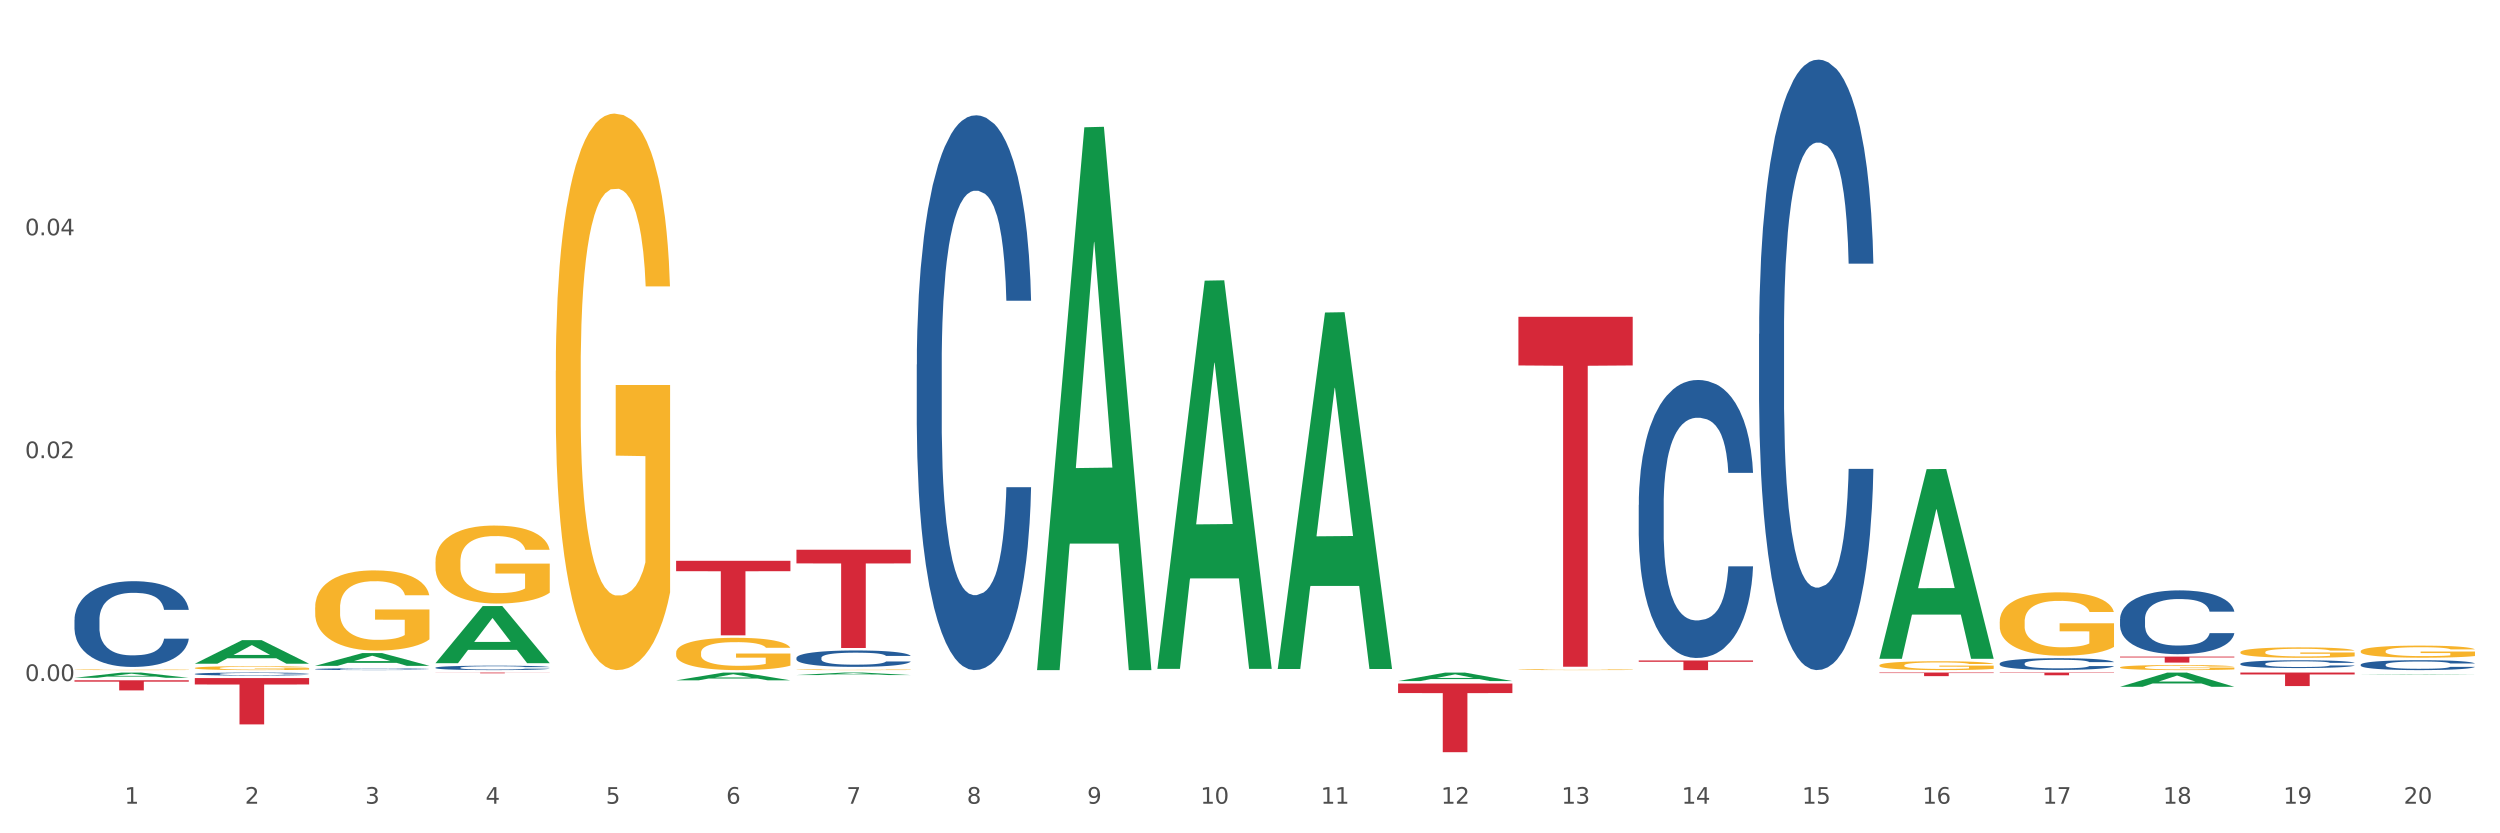 <?xml version="1.0" encoding="utf-8" standalone="no"?>
<!DOCTYPE svg PUBLIC "-//W3C//DTD SVG 1.1//EN"
  "http://www.w3.org/Graphics/SVG/1.1/DTD/svg11.dtd">
<svg xmlns:xlink="http://www.w3.org/1999/xlink" width="1080pt" height="360pt" viewBox="0 0 1080 360" xmlns="http://www.w3.org/2000/svg" version="1.1">
 <rect x="0" y="0" width="1080" height="360" fill="#333333" stroke="none"/>
 <defs>
  <style type="text/css">*{stroke-linejoin: round; stroke-linecap: butt}</style>
 </defs>
 <g id="figure_1">
  <g id="patch_1">
   <path d="M 0 360 
L 1080 360 
L 1080 0 
L 0 0 
z
" style="fill: #ffffff; stroke: #ffffff; stroke-linejoin: miter"/>
  </g>
  <g id="axes_1">
   <g id="matplotlib.axis_1">
    <g id="xtick_1">
     <g id="text_1">
      <!-- 1 -->
      <g style="fill: #4d4d4d" transform="translate(53.812 347.204) scale(0.096 -0.096)">
       <defs>
        <path id="DejaVuSans-31" d="M 794 531 
L 1825 531 
L 1825 4091 
L 703 3866 
L 703 4441 
L 1819 4666 
L 2450 4666 
L 2450 531 
L 3481 531 
L 3481 0 
L 794 0 
L 794 531 
z
" transform="scale(0.016)"/>
       </defs>
       <use xlink:href="#DejaVuSans-31"/>
      </g>
     </g>
    </g>
    <g id="xtick_2">
     <g id="text_2">
      <!-- 2 -->
      <g style="fill: #4d4d4d" transform="translate(105.793 347.204) scale(0.096 -0.096)">
       <defs>
        <path id="DejaVuSans-32" d="M 1228 531 
L 3431 531 
L 3431 0 
L 469 0 
L 469 531 
Q 828 903 1448 1529 
Q 2069 2156 2228 2338 
Q 2531 2678 2651 2914 
Q 2772 3150 2772 3378 
Q 2772 3750 2511 3984 
Q 2250 4219 1831 4219 
Q 1534 4219 1204 4116 
Q 875 4013 500 3803 
L 500 4441 
Q 881 4594 1212 4672 
Q 1544 4750 1819 4750 
Q 2544 4750 2975 4387 
Q 3406 4025 3406 3419 
Q 3406 3131 3298 2873 
Q 3191 2616 2906 2266 
Q 2828 2175 2409 1742 
Q 1991 1309 1228 531 
z
" transform="scale(0.016)"/>
       </defs>
       <use xlink:href="#DejaVuSans-32"/>
      </g>
     </g>
    </g>
    <g id="xtick_3">
     <g id="text_3">
      <!-- 3 -->
      <g style="fill: #4d4d4d" transform="translate(157.774 347.204) scale(0.096 -0.096)">
       <defs>
        <path id="DejaVuSans-33" d="M 2597 2516 
Q 3050 2419 3304 2112 
Q 3559 1806 3559 1356 
Q 3559 666 3084 287 
Q 2609 -91 1734 -91 
Q 1441 -91 1130 -33 
Q 819 25 488 141 
L 488 750 
Q 750 597 1062 519 
Q 1375 441 1716 441 
Q 2309 441 2620 675 
Q 2931 909 2931 1356 
Q 2931 1769 2642 2001 
Q 2353 2234 1838 2234 
L 1294 2234 
L 1294 2753 
L 1863 2753 
Q 2328 2753 2575 2939 
Q 2822 3125 2822 3475 
Q 2822 3834 2567 4026 
Q 2313 4219 1838 4219 
Q 1578 4219 1281 4162 
Q 984 4106 628 3988 
L 628 4550 
Q 988 4650 1302 4700 
Q 1616 4750 1894 4750 
Q 2613 4750 3031 4423 
Q 3450 4097 3450 3541 
Q 3450 3153 3228 2886 
Q 3006 2619 2597 2516 
z
" transform="scale(0.016)"/>
       </defs>
       <use xlink:href="#DejaVuSans-33"/>
      </g>
     </g>
    </g>
    <g id="xtick_4">
     <g id="text_4">
      <!-- 4 -->
      <g style="fill: #4d4d4d" transform="translate(209.756 347.204) scale(0.096 -0.096)">
       <defs>
        <path id="DejaVuSans-34" d="M 2419 4116 
L 825 1625 
L 2419 1625 
L 2419 4116 
z
M 2253 4666 
L 3047 4666 
L 3047 1625 
L 3713 1625 
L 3713 1100 
L 3047 1100 
L 3047 0 
L 2419 0 
L 2419 1100 
L 313 1100 
L 313 1709 
L 2253 4666 
z
" transform="scale(0.016)"/>
       </defs>
       <use xlink:href="#DejaVuSans-34"/>
      </g>
     </g>
    </g>
    <g id="xtick_5">
     <g id="text_5">
      <!-- 5 -->
      <g style="fill: #4d4d4d" transform="translate(261.737 347.204) scale(0.096 -0.096)">
       <defs>
        <path id="DejaVuSans-35" d="M 691 4666 
L 3169 4666 
L 3169 4134 
L 1269 4134 
L 1269 2991 
Q 1406 3038 1543 3061 
Q 1681 3084 1819 3084 
Q 2600 3084 3056 2656 
Q 3513 2228 3513 1497 
Q 3513 744 3044 326 
Q 2575 -91 1722 -91 
Q 1428 -91 1123 -41 
Q 819 9 494 109 
L 494 744 
Q 775 591 1075 516 
Q 1375 441 1709 441 
Q 2250 441 2565 725 
Q 2881 1009 2881 1497 
Q 2881 1984 2565 2268 
Q 2250 2553 1709 2553 
Q 1456 2553 1204 2497 
Q 953 2441 691 2322 
L 691 4666 
z
" transform="scale(0.016)"/>
       </defs>
       <use xlink:href="#DejaVuSans-35"/>
      </g>
     </g>
    </g>
    <g id="xtick_6">
     <g id="text_6">
      <!-- 6 -->
      <g style="fill: #4d4d4d" transform="translate(313.718 347.204) scale(0.096 -0.096)">
       <defs>
        <path id="DejaVuSans-36" d="M 2113 2584 
Q 1688 2584 1439 2293 
Q 1191 2003 1191 1497 
Q 1191 994 1439 701 
Q 1688 409 2113 409 
Q 2538 409 2786 701 
Q 3034 994 3034 1497 
Q 3034 2003 2786 2293 
Q 2538 2584 2113 2584 
z
M 3366 4563 
L 3366 3988 
Q 3128 4100 2886 4159 
Q 2644 4219 2406 4219 
Q 1781 4219 1451 3797 
Q 1122 3375 1075 2522 
Q 1259 2794 1537 2939 
Q 1816 3084 2150 3084 
Q 2853 3084 3261 2657 
Q 3669 2231 3669 1497 
Q 3669 778 3244 343 
Q 2819 -91 2113 -91 
Q 1303 -91 875 529 
Q 447 1150 447 2328 
Q 447 3434 972 4092 
Q 1497 4750 2381 4750 
Q 2619 4750 2861 4703 
Q 3103 4656 3366 4563 
z
" transform="scale(0.016)"/>
       </defs>
       <use xlink:href="#DejaVuSans-36"/>
      </g>
     </g>
    </g>
    <g id="xtick_7">
     <g id="text_7">
      <!-- 7 -->
      <g style="fill: #4d4d4d" transform="translate(365.699 347.204) scale(0.096 -0.096)">
       <defs>
        <path id="DejaVuSans-37" d="M 525 4666 
L 3525 4666 
L 3525 4397 
L 1831 0 
L 1172 0 
L 2766 4134 
L 525 4134 
L 525 4666 
z
" transform="scale(0.016)"/>
       </defs>
       <use xlink:href="#DejaVuSans-37"/>
      </g>
     </g>
    </g>
    <g id="xtick_8">
     <g id="text_8">
      <!-- 8 -->
      <g style="fill: #4d4d4d" transform="translate(417.68 347.204) scale(0.096 -0.096)">
       <defs>
        <path id="DejaVuSans-38" d="M 2034 2216 
Q 1584 2216 1326 1975 
Q 1069 1734 1069 1313 
Q 1069 891 1326 650 
Q 1584 409 2034 409 
Q 2484 409 2743 651 
Q 3003 894 3003 1313 
Q 3003 1734 2745 1975 
Q 2488 2216 2034 2216 
z
M 1403 2484 
Q 997 2584 770 2862 
Q 544 3141 544 3541 
Q 544 4100 942 4425 
Q 1341 4750 2034 4750 
Q 2731 4750 3128 4425 
Q 3525 4100 3525 3541 
Q 3525 3141 3298 2862 
Q 3072 2584 2669 2484 
Q 3125 2378 3379 2068 
Q 3634 1759 3634 1313 
Q 3634 634 3220 271 
Q 2806 -91 2034 -91 
Q 1263 -91 848 271 
Q 434 634 434 1313 
Q 434 1759 690 2068 
Q 947 2378 1403 2484 
z
M 1172 3481 
Q 1172 3119 1398 2916 
Q 1625 2713 2034 2713 
Q 2441 2713 2670 2916 
Q 2900 3119 2900 3481 
Q 2900 3844 2670 4047 
Q 2441 4250 2034 4250 
Q 1625 4250 1398 4047 
Q 1172 3844 1172 3481 
z
" transform="scale(0.016)"/>
       </defs>
       <use xlink:href="#DejaVuSans-38"/>
      </g>
     </g>
    </g>
    <g id="xtick_9">
     <g id="text_9">
      <!-- 9 -->
      <g style="fill: #4d4d4d" transform="translate(469.662 347.204) scale(0.096 -0.096)">
       <defs>
        <path id="DejaVuSans-39" d="M 703 97 
L 703 672 
Q 941 559 1184 500 
Q 1428 441 1663 441 
Q 2288 441 2617 861 
Q 2947 1281 2994 2138 
Q 2813 1869 2534 1725 
Q 2256 1581 1919 1581 
Q 1219 1581 811 2004 
Q 403 2428 403 3163 
Q 403 3881 828 4315 
Q 1253 4750 1959 4750 
Q 2769 4750 3195 4129 
Q 3622 3509 3622 2328 
Q 3622 1225 3098 567 
Q 2575 -91 1691 -91 
Q 1453 -91 1209 -44 
Q 966 3 703 97 
z
M 1959 2075 
Q 2384 2075 2632 2365 
Q 2881 2656 2881 3163 
Q 2881 3666 2632 3958 
Q 2384 4250 1959 4250 
Q 1534 4250 1286 3958 
Q 1038 3666 1038 3163 
Q 1038 2656 1286 2365 
Q 1534 2075 1959 2075 
z
" transform="scale(0.016)"/>
       </defs>
       <use xlink:href="#DejaVuSans-39"/>
      </g>
     </g>
    </g>
    <g id="xtick_10">
     <g id="text_10">
      <!-- 10 -->
      <g style="fill: #4d4d4d" transform="translate(518.589 347.204) scale(0.096 -0.096)">
       <defs>
        <path id="DejaVuSans-30" d="M 2034 4250 
Q 1547 4250 1301 3770 
Q 1056 3291 1056 2328 
Q 1056 1369 1301 889 
Q 1547 409 2034 409 
Q 2525 409 2770 889 
Q 3016 1369 3016 2328 
Q 3016 3291 2770 3770 
Q 2525 4250 2034 4250 
z
M 2034 4750 
Q 2819 4750 3233 4129 
Q 3647 3509 3647 2328 
Q 3647 1150 3233 529 
Q 2819 -91 2034 -91 
Q 1250 -91 836 529 
Q 422 1150 422 2328 
Q 422 3509 836 4129 
Q 1250 4750 2034 4750 
z
" transform="scale(0.016)"/>
       </defs>
       <use xlink:href="#DejaVuSans-31"/>
       <use xlink:href="#DejaVuSans-30" transform="translate(63.623 0)"/>
      </g>
     </g>
    </g>
    <g id="xtick_11">
     <g id="text_11">
      <!-- 11 -->
      <g style="fill: #4d4d4d" transform="translate(570.57 347.204) scale(0.096 -0.096)">
       <use xlink:href="#DejaVuSans-31"/>
       <use xlink:href="#DejaVuSans-31" transform="translate(63.623 0)"/>
      </g>
     </g>
    </g>
    <g id="xtick_12">
     <g id="text_12">
      <!-- 12 -->
      <g style="fill: #4d4d4d" transform="translate(622.551 347.204) scale(0.096 -0.096)">
       <use xlink:href="#DejaVuSans-31"/>
       <use xlink:href="#DejaVuSans-32" transform="translate(63.623 0)"/>
      </g>
     </g>
    </g>
    <g id="xtick_13">
     <g id="text_13">
      <!-- 13 -->
      <g style="fill: #4d4d4d" transform="translate(674.533 347.204) scale(0.096 -0.096)">
       <use xlink:href="#DejaVuSans-31"/>
       <use xlink:href="#DejaVuSans-33" transform="translate(63.623 0)"/>
      </g>
     </g>
    </g>
    <g id="xtick_14">
     <g id="text_14">
      <!-- 14 -->
      <g style="fill: #4d4d4d" transform="translate(726.514 347.204) scale(0.096 -0.096)">
       <use xlink:href="#DejaVuSans-31"/>
       <use xlink:href="#DejaVuSans-34" transform="translate(63.623 0)"/>
      </g>
     </g>
    </g>
    <g id="xtick_15">
     <g id="text_15">
      <!-- 15 -->
      <g style="fill: #4d4d4d" transform="translate(778.495 347.204) scale(0.096 -0.096)">
       <use xlink:href="#DejaVuSans-31"/>
       <use xlink:href="#DejaVuSans-35" transform="translate(63.623 0)"/>
      </g>
     </g>
    </g>
    <g id="xtick_16">
     <g id="text_16">
      <!-- 16 -->
      <g style="fill: #4d4d4d" transform="translate(830.476 347.204) scale(0.096 -0.096)">
       <use xlink:href="#DejaVuSans-31"/>
       <use xlink:href="#DejaVuSans-36" transform="translate(63.623 0)"/>
      </g>
     </g>
    </g>
    <g id="xtick_17">
     <g id="text_17">
      <!-- 17 -->
      <g style="fill: #4d4d4d" transform="translate(882.457 347.204) scale(0.096 -0.096)">
       <use xlink:href="#DejaVuSans-31"/>
       <use xlink:href="#DejaVuSans-37" transform="translate(63.623 0)"/>
      </g>
     </g>
    </g>
    <g id="xtick_18">
     <g id="text_18">
      <!-- 18 -->
      <g style="fill: #4d4d4d" transform="translate(934.439 347.204) scale(0.096 -0.096)">
       <use xlink:href="#DejaVuSans-31"/>
       <use xlink:href="#DejaVuSans-38" transform="translate(63.623 0)"/>
      </g>
     </g>
    </g>
    <g id="xtick_19">
     <g id="text_19">
      <!-- 19 -->
      <g style="fill: #4d4d4d" transform="translate(986.42 347.204) scale(0.096 -0.096)">
       <use xlink:href="#DejaVuSans-31"/>
       <use xlink:href="#DejaVuSans-39" transform="translate(63.623 0)"/>
      </g>
     </g>
    </g>
    <g id="xtick_20">
     <g id="text_20">
      <!-- 20 -->
      <g style="fill: #4d4d4d" transform="translate(1038.401 347.204) scale(0.096 -0.096)">
       <use xlink:href="#DejaVuSans-32"/>
       <use xlink:href="#DejaVuSans-30" transform="translate(63.623 0)"/>
      </g>
     </g>
    </g>
    <g id="xtick_21"/>
    <g id="xtick_22"/>
    <g id="xtick_23"/>
    <g id="xtick_24"/>
    <g id="xtick_25"/>
    <g id="xtick_26"/>
    <g id="xtick_27"/>
    <g id="xtick_28"/>
    <g id="xtick_29"/>
    <g id="xtick_30"/>
    <g id="xtick_31"/>
    <g id="xtick_32"/>
    <g id="xtick_33"/>
    <g id="xtick_34"/>
    <g id="xtick_35"/>
    <g id="xtick_36"/>
    <g id="xtick_37"/>
    <g id="xtick_38"/>
    <g id="xtick_39"/>
   </g>
   <g id="matplotlib.axis_2">
    <g id="ytick_1">
     <g id="text_21">
      <!-- 0.00 -->
      <g style="fill: #4d4d4d" transform="translate(10.8 294.195) scale(0.096 -0.096)">
       <defs>
        <path id="DejaVuSans-2e" d="M 684 794 
L 1344 794 
L 1344 0 
L 684 0 
L 684 794 
z
" transform="scale(0.016)"/>
       </defs>
       <use xlink:href="#DejaVuSans-30"/>
       <use xlink:href="#DejaVuSans-2e" transform="translate(63.623 0)"/>
       <use xlink:href="#DejaVuSans-30" transform="translate(95.41 0)"/>
       <use xlink:href="#DejaVuSans-30" transform="translate(159.033 0)"/>
      </g>
     </g>
    </g>
    <g id="ytick_2">
     <g id="text_22">
      <!-- 0.02 -->
      <g style="fill: #4d4d4d" transform="translate(10.8 197.922) scale(0.096 -0.096)">
       <use xlink:href="#DejaVuSans-30"/>
       <use xlink:href="#DejaVuSans-2e" transform="translate(63.623 0)"/>
       <use xlink:href="#DejaVuSans-30" transform="translate(95.41 0)"/>
       <use xlink:href="#DejaVuSans-32" transform="translate(159.033 0)"/>
      </g>
     </g>
    </g>
    <g id="ytick_3">
     <g id="text_23">
      <!-- 0.04 -->
      <g style="fill: #4d4d4d" transform="translate(10.8 101.649) scale(0.096 -0.096)">
       <use xlink:href="#DejaVuSans-30"/>
       <use xlink:href="#DejaVuSans-2e" transform="translate(63.623 0)"/>
       <use xlink:href="#DejaVuSans-30" transform="translate(95.41 0)"/>
       <use xlink:href="#DejaVuSans-34" transform="translate(159.033 0)"/>
      </g>
     </g>
    </g>
    <g id="ytick_4"/>
    <g id="ytick_5"/>
    <g id="ytick_6"/>
    <g id="ytick_7"/>
   </g>
   <g id="PolyCollection_1">
    <path d="M 32.175 292.817 
L 32.226 292.815 
L 52.59 290.55 
L 61.041 290.548 
L 81.557 292.821 
L 71.783 292.821 
L 67.353 292.292 
L 46.328 292.292 
L 46.175 292.3 
L 41.899 292.821 
L 32.175 292.821 
L 32.175 292.817 
L 48.975 291.976 
L 64.706 291.974 
L 56.917 291.033 
L 56.815 291.028 
L 56.713 291.035 
L 48.924 291.974 
L 48.975 291.976 
L 32.175 292.817 
z
" clip-path="url(#pd38daad394)" style="fill: #109648"/>
    <path d="M 344.062 237.489 
L 393.444 237.489 
L 393.444 243.388 
L 374.019 243.428 
L 374.019 279.939 
L 363.37 279.939 
L 363.37 243.428 
L 344.062 243.388 
L 344.062 237.529 
L 344.062 237.489 
z
" clip-path="url(#pd38daad394)" style="fill: #d62839"/>
    <path d="M 603.968 295.282 
L 653.35 295.282 
L 653.35 299.404 
L 633.925 299.432 
L 633.925 324.95 
L 623.276 324.95 
L 623.276 299.432 
L 603.968 299.404 
L 603.968 295.309 
L 603.968 295.282 
z
" clip-path="url(#pd38daad394)" style="fill: #d62839"/>
    <path d="M 655.949 136.868 
L 705.332 136.868 
L 705.332 157.874 
L 685.906 158.016 
L 685.906 288.027 
L 675.258 288.027 
L 675.258 158.016 
L 655.949 157.874 
L 655.949 137.01 
L 655.949 136.868 
z
" clip-path="url(#pd38daad394)" style="fill: #d62839"/>
    <path d="M 707.931 285.312 
L 757.313 285.312 
L 757.313 285.893 
L 737.888 285.896 
L 737.888 289.489 
L 727.239 289.489 
L 727.239 285.896 
L 707.931 285.893 
L 707.931 285.316 
L 707.931 285.312 
z
" clip-path="url(#pd38daad394)" style="fill: #d62839"/>
    <path d="M 811.893 290.548 
L 861.275 290.548 
L 861.275 290.76 
L 841.85 290.762 
L 841.85 292.076 
L 831.201 292.076 
L 831.201 290.762 
L 811.893 290.76 
L 811.893 290.55 
L 811.893 290.548 
z
" clip-path="url(#pd38daad394)" style="fill: #d62839"/>
    <path d="M 863.874 290.548 
L 913.256 290.548 
L 913.256 290.712 
L 893.831 290.713 
L 893.831 291.725 
L 883.182 291.725 
L 883.182 290.713 
L 863.874 290.712 
L 863.874 290.549 
L 863.874 290.548 
z
" clip-path="url(#pd38daad394)" style="fill: #d62839"/>
    <path d="M 967.837 290.548 
L 1017.219 290.548 
L 1017.219 291.359 
L 997.794 291.365 
L 997.794 296.383 
L 987.145 296.383 
L 987.145 291.365 
L 967.837 291.359 
L 967.837 290.554 
L 967.837 290.548 
z
" clip-path="url(#pd38daad394)" style="fill: #d62839"/>
    <path d="M 915.855 288.306 
L 915.914 288.304 
L 915.914 288.232 
L 916.03 288.17 
L 916.613 288.019 
L 917.488 287.894 
L 918.129 287.828 
L 918.771 287.774 
L 919.529 287.72 
L 920.461 287.664 
L 922.152 287.581 
L 923.202 287.539 
L 924.484 287.495 
L 926.816 287.431 
L 928.507 287.394 
L 930.256 287.364 
L 933.113 287.328 
L 934.979 287.312 
L 936.961 287.3 
L 939.351 287.292 
L 941.159 287.29 
L 945.123 287.296 
L 948.505 287.314 
L 950.137 287.328 
L 952.236 287.352 
L 953.344 287.368 
L 955.151 287.4 
L 957.017 287.443 
L 958.3 287.479 
L 960.224 287.547 
L 961.681 287.615 
L 963.022 287.7 
L 963.722 287.758 
L 964.246 287.812 
L 964.713 287.874 
L 965.179 287.973 
L 954.685 287.973 
L 954.277 287.903 
L 953.635 287.836 
L 952.703 287.772 
L 951.886 287.732 
L 950.487 287.682 
L 949.204 287.649 
L 947.863 287.625 
L 946.231 287.605 
L 944.948 287.595 
L 943.141 287.587 
L 939.585 287.589 
L 937.194 287.605 
L 935.562 287.625 
L 934.512 287.643 
L 933.579 287.664 
L 932.53 287.692 
L 931.306 287.734 
L 930.431 287.772 
L 929.557 287.82 
L 928.857 287.868 
L 928.216 287.925 
L 927.691 287.985 
L 927.283 288.047 
L 926.933 288.123 
L 926.641 288.25 
L 926.641 288.525 
L 926.758 288.587 
L 927.05 288.67 
L 927.399 288.732 
L 927.982 288.806 
L 928.507 288.856 
L 929.498 288.929 
L 930.606 288.989 
L 931.48 289.027 
L 932.355 289.059 
L 933.871 289.103 
L 935.562 289.14 
L 937.019 289.162 
L 939.002 289.182 
L 940.342 289.19 
L 941.509 289.194 
L 944.365 289.194 
L 946.406 289.188 
L 948.68 289.174 
L 950.429 289.156 
L 951.886 289.134 
L 953.519 289.097 
L 954.568 289.063 
L 954.568 288.644 
L 941.742 288.642 
L 941.742 288.362 
L 965.238 288.362 
L 965.238 289.182 
L 964.246 289.224 
L 963.139 289.262 
L 961.973 289.296 
L 960.224 289.338 
L 958.125 289.379 
L 956.259 289.407 
L 954.277 289.431 
L 951.945 289.453 
L 948.913 289.473 
L 947.047 289.481 
L 944.715 289.487 
L 941.975 289.489 
L 939.585 289.485 
L 937.252 289.475 
L 934.804 289.457 
L 932.413 289.431 
L 930.606 289.405 
L 928.799 289.373 
L 926.875 289.33 
L 925.359 289.29 
L 924.193 289.254 
L 922.91 289.208 
L 921.511 289.148 
L 920.461 289.093 
L 919.529 289.037 
L 918.537 288.965 
L 917.838 288.903 
L 917.138 288.824 
L 916.73 288.766 
L 916.264 288.676 
L 915.914 288.549 
L 915.855 288.306 
z
" clip-path="url(#pd38daad394)" style="fill: #f7b32b"/>
    <path d="M 863.874 268.547 
L 863.933 268.522 
L 863.933 267.621 
L 864.049 266.845 
L 864.632 264.967 
L 865.507 263.415 
L 866.148 262.589 
L 866.789 261.913 
L 867.547 261.237 
L 868.48 260.536 
L 870.171 259.51 
L 871.22 258.984 
L 872.503 258.434 
L 874.835 257.632 
L 876.526 257.182 
L 878.275 256.806 
L 881.132 256.356 
L 882.997 256.156 
L 884.98 256.005 
L 887.37 255.905 
L 889.177 255.88 
L 893.142 255.955 
L 896.524 256.181 
L 898.156 256.356 
L 900.255 256.656 
L 901.363 256.856 
L 903.17 257.257 
L 905.036 257.783 
L 906.318 258.233 
L 908.242 259.084 
L 909.7 259.936 
L 911.041 260.987 
L 911.741 261.713 
L 912.265 262.389 
L 912.732 263.165 
L 913.198 264.391 
L 902.704 264.391 
L 902.296 263.515 
L 901.654 262.689 
L 900.721 261.888 
L 899.905 261.387 
L 898.506 260.762 
L 897.223 260.361 
L 895.882 260.061 
L 894.25 259.81 
L 892.967 259.685 
L 891.16 259.585 
L 887.603 259.61 
L 885.213 259.81 
L 883.58 260.061 
L 882.531 260.286 
L 881.598 260.536 
L 880.549 260.887 
L 879.324 261.413 
L 878.45 261.888 
L 877.575 262.489 
L 876.876 263.09 
L 876.234 263.791 
L 875.71 264.542 
L 875.302 265.318 
L 874.952 266.269 
L 874.66 267.846 
L 874.66 271.276 
L 874.777 272.052 
L 875.068 273.078 
L 875.418 273.854 
L 876.001 274.78 
L 876.526 275.406 
L 877.517 276.307 
L 878.625 277.058 
L 879.499 277.534 
L 880.374 277.934 
L 881.89 278.485 
L 883.58 278.936 
L 885.038 279.211 
L 887.02 279.462 
L 888.361 279.562 
L 889.527 279.612 
L 892.384 279.612 
L 894.425 279.537 
L 896.699 279.361 
L 898.448 279.136 
L 899.905 278.861 
L 901.538 278.41 
L 902.587 277.985 
L 902.587 272.753 
L 889.761 272.728 
L 889.761 269.248 
L 913.256 269.248 
L 913.256 279.462 
L 912.265 279.987 
L 911.158 280.463 
L 909.991 280.888 
L 908.242 281.414 
L 906.143 281.915 
L 904.278 282.265 
L 902.296 282.566 
L 899.963 282.841 
L 896.932 283.091 
L 895.066 283.191 
L 892.734 283.267 
L 889.994 283.292 
L 887.603 283.242 
L 885.271 283.116 
L 882.823 282.891 
L 880.432 282.566 
L 878.625 282.24 
L 876.817 281.84 
L 874.893 281.314 
L 873.378 280.813 
L 872.211 280.363 
L 870.929 279.787 
L 869.53 279.036 
L 868.48 278.36 
L 867.547 277.659 
L 866.556 276.758 
L 865.857 275.982 
L 865.157 275.006 
L 864.749 274.28 
L 864.282 273.153 
L 863.933 271.576 
L 863.874 268.547 
z
" clip-path="url(#pd38daad394)" style="fill: #f7b32b"/>
    <path d="M 811.893 287.428 
L 811.951 287.425 
L 811.951 287.299 
L 812.068 287.19 
L 812.651 286.928 
L 813.526 286.711 
L 814.167 286.596 
L 814.808 286.501 
L 815.566 286.407 
L 816.499 286.309 
L 818.19 286.165 
L 819.239 286.092 
L 820.522 286.015 
L 822.854 285.903 
L 824.545 285.84 
L 826.294 285.788 
L 829.151 285.725 
L 831.016 285.697 
L 832.999 285.676 
L 835.389 285.662 
L 837.196 285.658 
L 841.161 285.669 
L 844.542 285.7 
L 846.175 285.725 
L 848.274 285.767 
L 849.381 285.795 
L 851.189 285.851 
L 853.055 285.924 
L 854.337 285.987 
L 856.261 286.106 
L 857.719 286.225 
L 859.06 286.372 
L 859.759 286.473 
L 860.284 286.568 
L 860.75 286.676 
L 861.217 286.848 
L 850.722 286.848 
L 850.314 286.725 
L 849.673 286.61 
L 848.74 286.498 
L 847.924 286.428 
L 846.525 286.34 
L 845.242 286.284 
L 843.901 286.242 
L 842.269 286.207 
L 840.986 286.19 
L 839.179 286.176 
L 835.622 286.179 
L 833.232 286.207 
L 831.599 286.242 
L 830.55 286.274 
L 829.617 286.309 
L 828.568 286.358 
L 827.343 286.431 
L 826.469 286.498 
L 825.594 286.582 
L 824.894 286.666 
L 824.253 286.764 
L 823.728 286.869 
L 823.32 286.977 
L 822.971 287.11 
L 822.679 287.33 
L 822.679 287.81 
L 822.796 287.918 
L 823.087 288.062 
L 823.437 288.17 
L 824.02 288.3 
L 824.545 288.387 
L 825.536 288.513 
L 826.644 288.618 
L 827.518 288.684 
L 828.393 288.74 
L 829.908 288.817 
L 831.599 288.88 
L 833.057 288.919 
L 835.039 288.954 
L 836.38 288.968 
L 837.546 288.975 
L 840.403 288.975 
L 842.444 288.964 
L 844.717 288.94 
L 846.466 288.908 
L 847.924 288.87 
L 849.556 288.807 
L 850.606 288.747 
L 850.606 288.016 
L 837.779 288.013 
L 837.779 287.526 
L 861.275 287.526 
L 861.275 288.954 
L 860.284 289.027 
L 859.176 289.094 
L 858.01 289.153 
L 856.261 289.227 
L 854.162 289.297 
L 852.297 289.346 
L 850.314 289.388 
L 847.982 289.426 
L 844.951 289.461 
L 843.085 289.475 
L 840.753 289.486 
L 838.013 289.489 
L 835.622 289.482 
L 833.29 289.465 
L 830.841 289.433 
L 828.451 289.388 
L 826.644 289.342 
L 824.836 289.286 
L 822.912 289.213 
L 821.396 289.143 
L 820.23 289.08 
L 818.948 288.999 
L 817.548 288.894 
L 816.499 288.8 
L 815.566 288.702 
L 814.575 288.576 
L 813.875 288.467 
L 813.176 288.331 
L 812.768 288.23 
L 812.301 288.072 
L 811.951 287.852 
L 811.893 287.428 
z
" clip-path="url(#pd38daad394)" style="fill: #f7b32b"/>
    <path d="M 655.949 289.272 
L 656.008 289.272 
L 656.008 289.259 
L 656.124 289.247 
L 656.707 289.22 
L 657.582 289.197 
L 658.223 289.185 
L 658.865 289.175 
L 659.622 289.165 
L 660.555 289.155 
L 662.246 289.14 
L 663.296 289.132 
L 664.578 289.124 
L 666.91 289.112 
L 668.601 289.105 
L 670.35 289.1 
L 673.207 289.093 
L 675.073 289.09 
L 677.055 289.088 
L 679.445 289.087 
L 681.253 289.086 
L 685.217 289.087 
L 688.599 289.091 
L 690.231 289.093 
L 692.33 289.098 
L 693.438 289.101 
L 695.245 289.107 
L 697.111 289.114 
L 698.394 289.121 
L 700.318 289.133 
L 701.775 289.146 
L 703.116 289.161 
L 703.816 289.172 
L 704.34 289.182 
L 704.807 289.193 
L 705.273 289.211 
L 694.779 289.211 
L 694.371 289.198 
L 693.729 289.186 
L 692.797 289.175 
L 691.98 289.167 
L 690.581 289.158 
L 689.298 289.152 
L 687.957 289.148 
L 686.325 289.144 
L 685.042 289.142 
L 683.235 289.141 
L 679.679 289.141 
L 677.288 289.144 
L 675.656 289.148 
L 674.606 289.151 
L 673.673 289.155 
L 672.624 289.16 
L 671.4 289.168 
L 670.525 289.175 
L 669.651 289.183 
L 668.951 289.192 
L 668.31 289.203 
L 667.785 289.214 
L 667.377 289.225 
L 667.027 289.239 
L 666.735 289.262 
L 666.735 289.313 
L 666.852 289.324 
L 667.143 289.339 
L 667.493 289.35 
L 668.076 289.364 
L 668.601 289.373 
L 669.592 289.386 
L 670.7 289.397 
L 671.574 289.404 
L 672.449 289.41 
L 673.965 289.418 
L 675.656 289.425 
L 677.113 289.429 
L 679.095 289.433 
L 680.436 289.434 
L 681.602 289.435 
L 684.459 289.435 
L 686.5 289.434 
L 688.774 289.431 
L 690.523 289.428 
L 691.98 289.424 
L 693.613 289.417 
L 694.662 289.411 
L 694.662 289.334 
L 681.836 289.334 
L 681.836 289.283 
L 705.332 289.283 
L 705.332 289.433 
L 704.34 289.441 
L 703.233 289.448 
L 702.067 289.454 
L 700.318 289.461 
L 698.219 289.469 
L 696.353 289.474 
L 694.371 289.478 
L 692.039 289.482 
L 689.007 289.486 
L 687.141 289.488 
L 684.809 289.489 
L 682.069 289.489 
L 679.679 289.488 
L 677.346 289.487 
L 674.898 289.483 
L 672.507 289.478 
L 670.7 289.474 
L 668.893 289.468 
L 666.969 289.46 
L 665.453 289.453 
L 664.287 289.446 
L 663.004 289.438 
L 661.605 289.427 
L 660.555 289.417 
L 659.622 289.406 
L 658.631 289.393 
L 657.932 289.382 
L 657.232 289.367 
L 656.824 289.357 
L 656.358 289.34 
L 656.008 289.317 
L 655.949 289.272 
z
" clip-path="url(#pd38daad394)" style="fill: #f7b32b"/>
    <path d="M 344.062 289.309 
L 344.121 289.309 
L 344.121 289.298 
L 344.237 289.288 
L 344.82 289.265 
L 345.695 289.246 
L 346.336 289.236 
L 346.977 289.228 
L 347.735 289.22 
L 348.668 289.211 
L 350.359 289.198 
L 351.408 289.192 
L 352.691 289.185 
L 355.023 289.175 
L 356.714 289.17 
L 358.463 289.165 
L 361.32 289.16 
L 363.185 289.157 
L 365.168 289.156 
L 367.558 289.154 
L 369.365 289.154 
L 373.33 289.155 
L 376.712 289.158 
L 378.344 289.16 
L 380.443 289.164 
L 381.551 289.166 
L 383.358 289.171 
L 385.224 289.177 
L 386.506 289.183 
L 388.43 289.193 
L 389.888 289.204 
L 391.229 289.216 
L 391.928 289.225 
L 392.453 289.234 
L 392.92 289.243 
L 393.386 289.258 
L 382.892 289.258 
L 382.484 289.247 
L 381.842 289.237 
L 380.909 289.228 
L 380.093 289.221 
L 378.694 289.214 
L 377.411 289.209 
L 376.07 289.205 
L 374.438 289.202 
L 373.155 289.201 
L 371.348 289.199 
L 367.791 289.2 
L 365.401 289.202 
L 363.768 289.205 
L 362.719 289.208 
L 361.786 289.211 
L 360.737 289.215 
L 359.512 289.222 
L 358.638 289.228 
L 357.763 289.235 
L 357.064 289.242 
L 356.422 289.251 
L 355.898 289.26 
L 355.489 289.269 
L 355.14 289.281 
L 354.848 289.3 
L 354.848 289.342 
L 354.965 289.352 
L 355.256 289.364 
L 355.606 289.374 
L 356.189 289.385 
L 356.714 289.393 
L 357.705 289.404 
L 358.813 289.413 
L 359.687 289.419 
L 360.562 289.424 
L 362.078 289.43 
L 363.768 289.436 
L 365.226 289.439 
L 367.208 289.442 
L 368.549 289.443 
L 369.715 289.444 
L 372.572 289.444 
L 374.613 289.443 
L 376.886 289.441 
L 378.636 289.438 
L 380.093 289.435 
L 381.726 289.429 
L 382.775 289.424 
L 382.775 289.36 
L 369.948 289.36 
L 369.948 289.317 
L 393.444 289.317 
L 393.444 289.442 
L 392.453 289.449 
L 391.345 289.455 
L 390.179 289.46 
L 388.43 289.466 
L 386.331 289.472 
L 384.466 289.477 
L 382.484 289.48 
L 380.151 289.484 
L 377.12 289.487 
L 375.254 289.488 
L 372.922 289.489 
L 370.182 289.489 
L 367.791 289.488 
L 365.459 289.487 
L 363.011 289.484 
L 360.62 289.48 
L 358.813 289.476 
L 357.005 289.471 
L 355.081 289.465 
L 353.566 289.459 
L 352.399 289.453 
L 351.117 289.446 
L 349.718 289.437 
L 348.668 289.429 
L 347.735 289.42 
L 346.744 289.409 
L 346.045 289.4 
L 345.345 289.388 
L 344.937 289.379 
L 344.47 289.365 
L 344.121 289.346 
L 344.062 289.309 
z
" clip-path="url(#pd38daad394)" style="fill: #f7b32b"/>
    <path d="M 292.081 281.978 
L 292.139 281.965 
L 292.139 281.506 
L 292.256 281.111 
L 292.839 280.154 
L 293.713 279.364 
L 294.355 278.943 
L 294.996 278.599 
L 295.754 278.254 
L 296.687 277.897 
L 298.378 277.374 
L 299.427 277.107 
L 300.71 276.826 
L 303.042 276.418 
L 304.733 276.189 
L 306.482 275.997 
L 309.339 275.768 
L 311.204 275.666 
L 313.186 275.589 
L 315.577 275.538 
L 317.384 275.525 
L 321.349 275.564 
L 324.73 275.678 
L 326.363 275.768 
L 328.462 275.921 
L 329.569 276.023 
L 331.377 276.227 
L 333.243 276.495 
L 334.525 276.724 
L 336.449 277.158 
L 337.907 277.591 
L 339.248 278.127 
L 339.947 278.497 
L 340.472 278.841 
L 340.938 279.236 
L 341.405 279.861 
L 330.91 279.861 
L 330.502 279.415 
L 329.861 278.994 
L 328.928 278.586 
L 328.112 278.331 
L 326.713 278.012 
L 325.43 277.808 
L 324.089 277.655 
L 322.457 277.528 
L 321.174 277.464 
L 319.367 277.413 
L 315.81 277.426 
L 313.42 277.528 
L 311.787 277.655 
L 310.738 277.77 
L 309.805 277.897 
L 308.756 278.076 
L 307.531 278.344 
L 306.657 278.586 
L 305.782 278.892 
L 305.082 279.198 
L 304.441 279.555 
L 303.916 279.938 
L 303.508 280.333 
L 303.158 280.818 
L 302.867 281.621 
L 302.867 283.368 
L 302.984 283.763 
L 303.275 284.286 
L 303.625 284.682 
L 304.208 285.153 
L 304.733 285.472 
L 305.724 285.931 
L 306.832 286.314 
L 307.706 286.556 
L 308.581 286.76 
L 310.096 287.041 
L 311.787 287.27 
L 313.245 287.41 
L 315.227 287.538 
L 316.568 287.589 
L 317.734 287.615 
L 320.591 287.615 
L 322.631 287.576 
L 324.905 287.487 
L 326.654 287.372 
L 328.112 287.232 
L 329.744 287.002 
L 330.794 286.786 
L 330.794 284.12 
L 317.967 284.108 
L 317.967 282.335 
L 341.463 282.335 
L 341.463 287.538 
L 340.472 287.806 
L 339.364 288.048 
L 338.198 288.265 
L 336.449 288.533 
L 334.35 288.788 
L 332.485 288.966 
L 330.502 289.119 
L 328.17 289.26 
L 325.138 289.387 
L 323.273 289.438 
L 320.941 289.476 
L 318.2 289.489 
L 315.81 289.464 
L 313.478 289.4 
L 311.029 289.285 
L 308.639 289.119 
L 306.832 288.953 
L 305.024 288.749 
L 303.1 288.482 
L 301.584 288.227 
L 300.418 287.997 
L 299.136 287.704 
L 297.736 287.321 
L 296.687 286.977 
L 295.754 286.62 
L 294.763 286.161 
L 294.063 285.765 
L 293.364 285.268 
L 292.956 284.898 
L 292.489 284.324 
L 292.139 283.521 
L 292.081 281.978 
z
" clip-path="url(#pd38daad394)" style="fill: #f7b32b"/>
    <path d="M 240.1 160.16 
L 240.158 159.941 
L 240.158 152.036 
L 240.275 145.229 
L 240.858 128.761 
L 241.732 115.148 
L 242.374 107.902 
L 243.015 101.973 
L 243.773 96.045 
L 244.706 89.897 
L 246.396 80.894 
L 247.446 76.283 
L 248.729 71.453 
L 251.061 64.426 
L 252.751 60.474 
L 254.501 57.18 
L 257.357 53.228 
L 259.223 51.471 
L 261.205 50.154 
L 263.596 49.276 
L 265.403 49.056 
L 269.368 49.715 
L 272.749 51.691 
L 274.382 53.228 
L 276.481 55.863 
L 277.588 57.619 
L 279.396 61.133 
L 281.261 65.744 
L 282.544 69.696 
L 284.468 77.162 
L 285.926 84.627 
L 287.266 93.849 
L 287.966 100.217 
L 288.491 106.145 
L 288.957 112.952 
L 289.424 123.711 
L 278.929 123.711 
L 278.521 116.026 
L 277.88 108.78 
L 276.947 101.754 
L 276.131 97.362 
L 274.731 91.873 
L 273.449 88.36 
L 272.108 85.725 
L 270.475 83.529 
L 269.193 82.431 
L 267.385 81.553 
L 263.829 81.773 
L 261.438 83.529 
L 259.806 85.725 
L 258.757 87.701 
L 257.824 89.897 
L 256.774 92.971 
L 255.55 97.582 
L 254.675 101.754 
L 253.801 107.024 
L 253.101 112.293 
L 252.46 118.441 
L 251.935 125.029 
L 251.527 131.835 
L 251.177 140.179 
L 250.886 154.012 
L 250.886 184.094 
L 251.002 190.901 
L 251.294 199.903 
L 251.644 206.71 
L 252.227 214.834 
L 252.751 220.323 
L 253.743 228.228 
L 254.85 234.815 
L 255.725 238.987 
L 256.599 242.5 
L 258.115 247.331 
L 259.806 251.283 
L 261.264 253.699 
L 263.246 255.894 
L 264.587 256.773 
L 265.753 257.212 
L 268.61 257.212 
L 270.65 256.553 
L 272.924 255.016 
L 274.673 253.04 
L 276.131 250.625 
L 277.763 246.672 
L 278.813 242.94 
L 278.813 197.049 
L 265.986 196.829 
L 265.986 166.308 
L 289.482 166.308 
L 289.482 255.894 
L 288.491 260.505 
L 287.383 264.677 
L 286.217 268.41 
L 284.468 273.021 
L 282.369 277.413 
L 280.503 280.487 
L 278.521 283.121 
L 276.189 285.537 
L 273.157 287.732 
L 271.292 288.611 
L 268.96 289.27 
L 266.219 289.489 
L 263.829 289.05 
L 261.497 287.952 
L 259.048 285.976 
L 256.658 283.121 
L 254.85 280.267 
L 253.043 276.754 
L 251.119 272.143 
L 249.603 267.751 
L 248.437 263.799 
L 247.154 258.749 
L 245.755 252.162 
L 244.706 246.233 
L 243.773 240.085 
L 242.782 232.18 
L 242.082 225.374 
L 241.382 216.81 
L 240.974 210.443 
L 240.508 200.562 
L 240.158 186.729 
L 240.1 160.16 
z
" clip-path="url(#pd38daad394)" style="fill: #f7b32b"/>
    <path d="M 188.119 242.612 
L 188.177 242.581 
L 188.177 241.473 
L 188.294 240.519 
L 188.877 238.21 
L 189.751 236.301 
L 190.392 235.285 
L 191.034 234.454 
L 191.792 233.623 
L 192.725 232.761 
L 194.415 231.499 
L 195.465 230.852 
L 196.747 230.175 
L 199.079 229.19 
L 200.77 228.636 
L 202.519 228.174 
L 205.376 227.62 
L 207.242 227.374 
L 209.224 227.189 
L 211.614 227.066 
L 213.422 227.035 
L 217.386 227.128 
L 220.768 227.405 
L 222.4 227.62 
L 224.499 227.989 
L 225.607 228.236 
L 227.414 228.728 
L 229.28 229.375 
L 230.563 229.929 
L 232.487 230.976 
L 233.944 232.022 
L 235.285 233.315 
L 235.985 234.208 
L 236.51 235.039 
L 236.976 235.993 
L 237.442 237.502 
L 226.948 237.502 
L 226.54 236.424 
L 225.899 235.408 
L 224.966 234.423 
L 224.149 233.808 
L 222.75 233.038 
L 221.468 232.545 
L 220.127 232.176 
L 218.494 231.868 
L 217.212 231.714 
L 215.404 231.591 
L 211.848 231.622 
L 209.457 231.868 
L 207.825 232.176 
L 206.775 232.453 
L 205.843 232.761 
L 204.793 233.192 
L 203.569 233.838 
L 202.694 234.423 
L 201.82 235.162 
L 201.12 235.901 
L 200.479 236.763 
L 199.954 237.686 
L 199.546 238.641 
L 199.196 239.811 
L 198.905 241.75 
L 198.905 245.967 
L 199.021 246.922 
L 199.313 248.184 
L 199.662 249.138 
L 200.246 250.277 
L 200.77 251.047 
L 201.761 252.155 
L 202.869 253.078 
L 203.744 253.663 
L 204.618 254.156 
L 206.134 254.833 
L 207.825 255.387 
L 209.282 255.726 
L 211.265 256.034 
L 212.606 256.157 
L 213.772 256.218 
L 216.628 256.218 
L 218.669 256.126 
L 220.943 255.911 
L 222.692 255.634 
L 224.149 255.295 
L 225.782 254.741 
L 226.831 254.217 
L 226.831 247.784 
L 214.005 247.753 
L 214.005 243.474 
L 237.501 243.474 
L 237.501 256.034 
L 236.51 256.68 
L 235.402 257.265 
L 234.236 257.788 
L 232.487 258.435 
L 230.388 259.051 
L 228.522 259.482 
L 226.54 259.851 
L 224.208 260.19 
L 221.176 260.497 
L 219.31 260.621 
L 216.978 260.713 
L 214.238 260.744 
L 211.848 260.682 
L 209.516 260.528 
L 207.067 260.251 
L 204.676 259.851 
L 202.869 259.451 
L 201.062 258.958 
L 199.138 258.312 
L 197.622 257.696 
L 196.456 257.142 
L 195.173 256.434 
L 193.774 255.51 
L 192.725 254.679 
L 191.792 253.817 
L 190.801 252.709 
L 190.101 251.755 
L 189.401 250.554 
L 188.993 249.661 
L 188.527 248.276 
L 188.177 246.337 
L 188.119 242.612 
z
" clip-path="url(#pd38daad394)" style="fill: #f7b32b"/>
    <path d="M 292.081 242.278 
L 341.463 242.278 
L 341.463 246.751 
L 322.038 246.781 
L 322.038 274.466 
L 311.389 274.466 
L 311.389 246.781 
L 292.081 246.751 
L 292.081 242.308 
L 292.081 242.278 
z
" clip-path="url(#pd38daad394)" style="fill: #d62839"/>
    <path d="M 136.137 262.417 
L 136.196 262.385 
L 136.196 261.246 
L 136.312 260.265 
L 136.895 257.891 
L 137.77 255.929 
L 138.411 254.885 
L 139.053 254.03 
L 139.81 253.176 
L 140.743 252.289 
L 142.434 250.992 
L 143.484 250.327 
L 144.766 249.631 
L 147.098 248.618 
L 148.789 248.049 
L 150.538 247.574 
L 153.395 247.004 
L 155.261 246.751 
L 157.243 246.561 
L 159.633 246.435 
L 161.441 246.403 
L 165.405 246.498 
L 168.787 246.783 
L 170.419 247.004 
L 172.518 247.384 
L 173.626 247.637 
L 175.433 248.144 
L 177.299 248.808 
L 178.582 249.378 
L 180.506 250.454 
L 181.963 251.53 
L 183.304 252.859 
L 184.004 253.777 
L 184.528 254.631 
L 184.995 255.612 
L 185.461 257.163 
L 174.967 257.163 
L 174.559 256.055 
L 173.917 255.011 
L 172.985 253.998 
L 172.168 253.365 
L 170.769 252.574 
L 169.486 252.068 
L 168.145 251.688 
L 166.513 251.372 
L 165.23 251.213 
L 163.423 251.087 
L 159.866 251.118 
L 157.476 251.372 
L 155.844 251.688 
L 154.794 251.973 
L 153.861 252.289 
L 152.812 252.733 
L 151.588 253.397 
L 150.713 253.998 
L 149.838 254.758 
L 149.139 255.517 
L 148.498 256.404 
L 147.973 257.353 
L 147.565 258.334 
L 147.215 259.537 
L 146.923 261.53 
L 146.923 265.866 
L 147.04 266.847 
L 147.331 268.145 
L 147.681 269.126 
L 148.264 270.297 
L 148.789 271.088 
L 149.78 272.227 
L 150.888 273.177 
L 151.762 273.778 
L 152.637 274.284 
L 154.153 274.98 
L 155.844 275.55 
L 157.301 275.898 
L 159.283 276.215 
L 160.624 276.341 
L 161.79 276.405 
L 164.647 276.405 
L 166.688 276.31 
L 168.962 276.088 
L 170.711 275.803 
L 172.168 275.455 
L 173.801 274.886 
L 174.85 274.348 
L 174.85 267.733 
L 162.024 267.702 
L 162.024 263.303 
L 185.52 263.303 
L 185.52 276.215 
L 184.528 276.879 
L 183.421 277.481 
L 182.255 278.019 
L 180.506 278.683 
L 178.407 279.316 
L 176.541 279.759 
L 174.559 280.139 
L 172.227 280.487 
L 169.195 280.804 
L 167.329 280.93 
L 164.997 281.025 
L 162.257 281.057 
L 159.866 280.993 
L 157.534 280.835 
L 155.086 280.55 
L 152.695 280.139 
L 150.888 279.728 
L 149.081 279.221 
L 147.157 278.557 
L 145.641 277.924 
L 144.475 277.354 
L 143.192 276.626 
L 141.793 275.677 
L 140.743 274.822 
L 139.81 273.936 
L 138.819 272.797 
L 138.12 271.816 
L 137.42 270.582 
L 137.012 269.664 
L 136.546 268.24 
L 136.196 266.246 
L 136.137 262.417 
z
" clip-path="url(#pd38daad394)" style="fill: #f7b32b"/>
    <path d="M 188.119 290.548 
L 237.501 290.548 
L 237.501 290.593 
L 218.076 290.593 
L 218.076 290.871 
L 207.427 290.871 
L 207.427 290.593 
L 188.119 290.593 
L 188.119 290.549 
L 188.119 290.548 
z
" clip-path="url(#pd38daad394)" style="fill: #d62839"/>
    <path d="M 32.175 293.88 
L 81.557 293.88 
L 81.557 294.49 
L 62.132 294.494 
L 62.132 298.265 
L 51.483 298.265 
L 51.483 294.494 
L 32.175 294.49 
L 32.175 293.884 
L 32.175 293.88 
z
" clip-path="url(#pd38daad394)" style="fill: #d62839"/>
    <path d="M 1019.818 287.123 
L 1019.876 287.119 
L 1019.876 287.009 
L 1020.051 286.86 
L 1020.693 286.586 
L 1021.511 286.378 
L 1022.912 286.134 
L 1023.67 286.032 
L 1024.663 285.919 
L 1026.706 285.734 
L 1029.041 285.577 
L 1030.675 285.491 
L 1031.901 285.436 
L 1034.644 285.338 
L 1036.22 285.295 
L 1037.855 285.26 
L 1039.256 285.236 
L 1041.59 285.209 
L 1043.458 285.197 
L 1045.618 285.193 
L 1047.427 285.197 
L 1049.821 285.212 
L 1053.323 285.26 
L 1054.666 285.287 
L 1056.475 285.334 
L 1058.343 285.397 
L 1059.861 285.46 
L 1061.612 285.55 
L 1063.421 285.668 
L 1065.172 285.817 
L 1066.398 285.954 
L 1067.39 286.099 
L 1068.266 286.276 
L 1068.908 286.468 
L 1069.2 286.629 
L 1058.518 286.629 
L 1058.226 286.484 
L 1057.642 286.327 
L 1057.059 286.221 
L 1056.417 286.134 
L 1055.424 286.036 
L 1054.549 285.974 
L 1053.09 285.899 
L 1051.747 285.852 
L 1050.638 285.825 
L 1049.295 285.801 
L 1046.435 285.777 
L 1044.392 285.777 
L 1043.108 285.785 
L 1041.532 285.805 
L 1040.189 285.832 
L 1038.613 285.879 
L 1037.388 285.93 
L 1036.162 285.997 
L 1035.461 286.044 
L 1034.411 286.131 
L 1033.71 286.201 
L 1032.776 286.323 
L 1032.251 286.409 
L 1031.317 286.633 
L 1030.908 286.798 
L 1030.733 286.911 
L 1030.617 287.037 
L 1030.617 287.649 
L 1030.967 287.924 
L 1031.259 288.041 
L 1031.726 288.175 
L 1032.601 288.347 
L 1033.885 288.516 
L 1035.228 288.638 
L 1036.337 288.712 
L 1037.388 288.767 
L 1038.438 288.81 
L 1039.722 288.85 
L 1040.773 288.873 
L 1042.349 288.897 
L 1044.217 288.908 
L 1045.676 288.908 
L 1048.653 288.889 
L 1049.996 288.869 
L 1051.28 288.842 
L 1052.681 288.799 
L 1053.79 288.751 
L 1054.432 288.716 
L 1055.483 288.642 
L 1056.3 288.563 
L 1057 288.473 
L 1057.467 288.394 
L 1057.993 288.277 
L 1058.401 288.143 
L 1058.518 288.073 
L 1069.2 288.073 
L 1068.967 288.214 
L 1068.558 288.351 
L 1067.741 288.536 
L 1067.099 288.642 
L 1066.106 288.771 
L 1065.056 288.881 
L 1063.596 289.003 
L 1062.254 289.093 
L 1060.853 289.171 
L 1059.335 289.242 
L 1056.592 289.34 
L 1055.599 289.367 
L 1053.498 289.415 
L 1051.864 289.442 
L 1049.47 289.469 
L 1047.019 289.485 
L 1044.451 289.489 
L 1042.174 289.481 
L 1039.664 289.458 
L 1038.088 289.434 
L 1036.337 289.399 
L 1034.294 289.344 
L 1032.368 289.277 
L 1030.558 289.199 
L 1028.865 289.109 
L 1027.289 289.006 
L 1025.246 288.838 
L 1023.729 288.673 
L 1022.62 288.52 
L 1021.861 288.391 
L 1021.102 288.226 
L 1020.693 288.112 
L 1020.051 287.837 
L 1019.818 287.582 
L 1019.818 287.123 
z
" clip-path="url(#pd38daad394)" style="fill: #255c99"/>
    <path d="M 967.837 286.746 
L 967.895 286.743 
L 967.895 286.657 
L 968.07 286.54 
L 968.712 286.325 
L 969.529 286.162 
L 970.93 285.972 
L 971.689 285.892 
L 972.681 285.802 
L 974.724 285.658 
L 977.059 285.535 
L 978.694 285.468 
L 979.92 285.425 
L 982.663 285.348 
L 984.239 285.314 
L 985.873 285.286 
L 987.274 285.268 
L 989.609 285.246 
L 991.477 285.237 
L 993.637 285.234 
L 995.446 285.237 
L 997.84 285.249 
L 1001.342 285.286 
L 1002.684 285.308 
L 1004.494 285.345 
L 1006.362 285.394 
L 1007.879 285.443 
L 1009.631 285.514 
L 1011.44 285.606 
L 1013.191 285.723 
L 1014.417 285.83 
L 1015.409 285.944 
L 1016.285 286.082 
L 1016.927 286.233 
L 1017.219 286.359 
L 1006.537 286.359 
L 1006.245 286.245 
L 1005.661 286.122 
L 1005.078 286.039 
L 1004.435 285.972 
L 1003.443 285.895 
L 1002.568 285.846 
L 1001.108 285.787 
L 999.766 285.75 
L 998.657 285.729 
L 997.314 285.71 
L 994.454 285.692 
L 992.411 285.692 
L 991.127 285.698 
L 989.551 285.713 
L 988.208 285.735 
L 986.632 285.772 
L 985.406 285.812 
L 984.181 285.864 
L 983.48 285.901 
L 982.429 285.968 
L 981.729 286.024 
L 980.795 286.119 
L 980.27 286.187 
L 979.336 286.362 
L 978.927 286.491 
L 978.752 286.58 
L 978.635 286.678 
L 978.635 287.158 
L 978.986 287.373 
L 979.277 287.465 
L 979.744 287.569 
L 980.62 287.705 
L 981.904 287.837 
L 983.247 287.932 
L 984.356 287.99 
L 985.406 288.033 
L 986.457 288.067 
L 987.741 288.098 
L 988.792 288.116 
L 990.368 288.135 
L 992.236 288.144 
L 993.695 288.144 
L 996.672 288.129 
L 998.015 288.113 
L 999.299 288.092 
L 1000.7 288.058 
L 1001.809 288.021 
L 1002.451 287.993 
L 1003.502 287.935 
L 1004.319 287.874 
L 1005.019 287.803 
L 1005.486 287.742 
L 1006.012 287.649 
L 1006.42 287.545 
L 1006.537 287.49 
L 1017.219 287.49 
L 1016.985 287.6 
L 1016.577 287.708 
L 1015.76 287.852 
L 1015.117 287.935 
L 1014.125 288.037 
L 1013.074 288.123 
L 1011.615 288.218 
L 1010.273 288.288 
L 1008.872 288.35 
L 1007.354 288.405 
L 1004.611 288.482 
L 1003.618 288.504 
L 1001.517 288.54 
L 999.883 288.562 
L 997.489 288.583 
L 995.038 288.596 
L 992.469 288.599 
L 990.193 288.593 
L 987.683 288.574 
L 986.107 288.556 
L 984.356 288.528 
L 982.313 288.485 
L 980.386 288.433 
L 978.577 288.371 
L 976.884 288.301 
L 975.308 288.221 
L 973.265 288.089 
L 971.748 287.96 
L 970.638 287.84 
L 969.88 287.738 
L 969.121 287.609 
L 968.712 287.52 
L 968.07 287.305 
L 967.837 287.105 
L 967.837 286.746 
z
" clip-path="url(#pd38daad394)" style="fill: #255c99"/>
    <path d="M 915.855 267.424 
L 915.914 267.399 
L 915.914 266.694 
L 916.089 265.737 
L 916.731 263.975 
L 917.548 262.64 
L 918.949 261.079 
L 919.708 260.425 
L 920.7 259.694 
L 922.743 258.511 
L 925.078 257.504 
L 926.713 256.95 
L 927.938 256.598 
L 930.682 255.968 
L 932.258 255.691 
L 933.892 255.465 
L 935.293 255.313 
L 937.628 255.137 
L 939.496 255.062 
L 941.656 255.036 
L 943.465 255.062 
L 945.858 255.162 
L 949.361 255.465 
L 950.703 255.641 
L 952.513 255.943 
L 954.381 256.346 
L 955.898 256.749 
L 957.649 257.328 
L 959.459 258.083 
L 961.21 259.04 
L 962.436 259.921 
L 963.428 260.853 
L 964.304 261.986 
L 964.946 263.219 
L 965.238 264.252 
L 954.556 264.252 
L 954.264 263.32 
L 953.68 262.313 
L 953.096 261.633 
L 952.454 261.079 
L 951.462 260.45 
L 950.586 260.047 
L 949.127 259.569 
L 947.785 259.266 
L 946.676 259.09 
L 945.333 258.939 
L 942.473 258.788 
L 940.43 258.788 
L 939.146 258.838 
L 937.57 258.964 
L 936.227 259.141 
L 934.651 259.443 
L 933.425 259.77 
L 932.199 260.198 
L 931.499 260.5 
L 930.448 261.054 
L 929.748 261.507 
L 928.814 262.288 
L 928.289 262.842 
L 927.355 264.277 
L 926.946 265.334 
L 926.771 266.065 
L 926.654 266.87 
L 926.654 270.798 
L 927.004 272.561 
L 927.296 273.316 
L 927.763 274.172 
L 928.639 275.28 
L 929.923 276.363 
L 931.265 277.143 
L 932.375 277.621 
L 933.425 277.974 
L 934.476 278.251 
L 935.76 278.503 
L 936.811 278.654 
L 938.387 278.805 
L 940.255 278.88 
L 941.714 278.88 
L 944.691 278.754 
L 946.033 278.629 
L 947.318 278.452 
L 948.719 278.175 
L 949.828 277.873 
L 950.47 277.647 
L 951.52 277.168 
L 952.338 276.665 
L 953.038 276.086 
L 953.505 275.582 
L 954.03 274.827 
L 954.439 273.971 
L 954.556 273.517 
L 965.238 273.517 
L 965.004 274.424 
L 964.596 275.305 
L 963.778 276.488 
L 963.136 277.168 
L 962.144 277.999 
L 961.093 278.704 
L 959.634 279.485 
L 958.291 280.064 
L 956.89 280.567 
L 955.373 281.021 
L 952.629 281.65 
L 951.637 281.826 
L 949.536 282.128 
L 947.901 282.305 
L 945.508 282.481 
L 943.056 282.582 
L 940.488 282.607 
L 938.212 282.556 
L 935.702 282.405 
L 934.126 282.254 
L 932.375 282.028 
L 930.332 281.675 
L 928.405 281.247 
L 926.596 280.744 
L 924.903 280.164 
L 923.327 279.51 
L 921.284 278.427 
L 919.766 277.37 
L 918.657 276.388 
L 917.898 275.557 
L 917.14 274.499 
L 916.731 273.769 
L 916.089 272.007 
L 915.855 270.37 
L 915.855 267.424 
z
" clip-path="url(#pd38daad394)" style="fill: #255c99"/>
    <path d="M 863.874 286.621 
L 863.933 286.617 
L 863.933 286.488 
L 864.108 286.312 
L 864.75 285.989 
L 865.567 285.745 
L 866.968 285.458 
L 867.727 285.338 
L 868.719 285.205 
L 870.762 284.988 
L 873.097 284.803 
L 874.731 284.702 
L 875.957 284.637 
L 878.701 284.522 
L 880.277 284.471 
L 881.911 284.429 
L 883.312 284.402 
L 885.647 284.369 
L 887.515 284.355 
L 889.674 284.351 
L 891.484 284.355 
L 893.877 284.374 
L 897.379 284.429 
L 898.722 284.462 
L 900.531 284.517 
L 902.399 284.591 
L 903.917 284.665 
L 905.668 284.771 
L 907.478 284.909 
L 909.229 285.085 
L 910.455 285.246 
L 911.447 285.417 
L 912.322 285.625 
L 912.965 285.851 
L 913.256 286.04 
L 902.574 286.04 
L 902.283 285.869 
L 901.699 285.685 
L 901.115 285.56 
L 900.473 285.458 
L 899.481 285.343 
L 898.605 285.269 
L 897.146 285.181 
L 895.803 285.126 
L 894.694 285.094 
L 893.352 285.066 
L 890.492 285.038 
L 888.449 285.038 
L 887.164 285.048 
L 885.588 285.071 
L 884.246 285.103 
L 882.67 285.158 
L 881.444 285.218 
L 880.218 285.297 
L 879.518 285.352 
L 878.467 285.454 
L 877.767 285.537 
L 876.833 285.68 
L 876.307 285.781 
L 875.373 286.044 
L 874.965 286.238 
L 874.79 286.372 
L 874.673 286.52 
L 874.673 287.24 
L 875.023 287.563 
L 875.315 287.701 
L 875.782 287.858 
L 876.658 288.061 
L 877.942 288.26 
L 879.284 288.403 
L 880.393 288.49 
L 881.444 288.555 
L 882.495 288.606 
L 883.779 288.652 
L 884.83 288.68 
L 886.406 288.707 
L 888.273 288.721 
L 889.733 288.721 
L 892.71 288.698 
L 894.052 288.675 
L 895.336 288.643 
L 896.737 288.592 
L 897.846 288.537 
L 898.488 288.495 
L 899.539 288.407 
L 900.356 288.315 
L 901.057 288.209 
L 901.524 288.117 
L 902.049 287.978 
L 902.458 287.821 
L 902.574 287.738 
L 913.256 287.738 
L 913.023 287.904 
L 912.614 288.066 
L 911.797 288.283 
L 911.155 288.407 
L 910.163 288.56 
L 909.112 288.689 
L 907.653 288.832 
L 906.31 288.938 
L 904.909 289.03 
L 903.392 289.114 
L 900.648 289.229 
L 899.656 289.261 
L 897.555 289.317 
L 895.92 289.349 
L 893.527 289.381 
L 891.075 289.4 
L 888.507 289.404 
L 886.23 289.395 
L 883.72 289.367 
L 882.144 289.34 
L 880.393 289.298 
L 878.35 289.234 
L 876.424 289.155 
L 874.615 289.063 
L 872.922 288.957 
L 871.346 288.837 
L 869.303 288.638 
L 867.785 288.444 
L 866.676 288.264 
L 865.917 288.112 
L 865.158 287.918 
L 864.75 287.784 
L 864.108 287.461 
L 863.874 287.161 
L 863.874 286.621 
z
" clip-path="url(#pd38daad394)" style="fill: #255c99"/>
    <path d="M 759.912 144.257 
L 759.97 144.016 
L 759.97 137.273 
L 760.145 128.12 
L 760.787 111.261 
L 761.605 98.496 
L 763.006 83.563 
L 763.764 77.301 
L 764.757 70.317 
L 766.8 58.997 
L 769.135 49.363 
L 770.769 44.064 
L 771.995 40.692 
L 774.738 34.671 
L 776.314 32.022 
L 777.949 29.854 
L 779.349 28.409 
L 781.684 26.723 
L 783.552 26 
L 785.712 25.759 
L 787.521 26 
L 789.915 26.964 
L 793.417 29.854 
L 794.76 31.54 
L 796.569 34.43 
L 798.437 38.284 
L 799.955 42.137 
L 801.706 47.677 
L 803.515 54.902 
L 805.266 64.054 
L 806.492 72.484 
L 807.484 81.396 
L 808.36 92.234 
L 809.002 104.035 
L 809.294 113.91 
L 798.612 113.91 
L 798.32 104.999 
L 797.736 95.365 
L 797.153 88.862 
L 796.511 83.563 
L 795.518 77.542 
L 794.643 73.688 
L 793.183 69.112 
L 791.841 66.222 
L 790.732 64.536 
L 789.389 63.091 
L 786.529 61.646 
L 784.486 61.646 
L 783.202 62.128 
L 781.626 63.332 
L 780.283 65.018 
L 778.707 67.908 
L 777.482 71.039 
L 776.256 75.134 
L 775.555 78.024 
L 774.505 83.322 
L 773.804 87.658 
L 772.87 95.124 
L 772.345 100.423 
L 771.411 114.151 
L 771.002 124.267 
L 770.827 131.251 
L 770.711 138.958 
L 770.711 176.531 
L 771.061 193.39 
L 771.353 200.616 
L 771.82 208.805 
L 772.695 219.402 
L 773.979 229.759 
L 775.322 237.225 
L 776.431 241.801 
L 777.482 245.173 
L 778.532 247.822 
L 779.816 250.231 
L 780.867 251.676 
L 782.443 253.121 
L 784.311 253.843 
L 785.77 253.843 
L 788.747 252.639 
L 790.09 251.435 
L 791.374 249.749 
L 792.775 247.1 
L 793.884 244.209 
L 794.526 242.042 
L 795.577 237.466 
L 796.394 232.649 
L 797.094 227.109 
L 797.561 222.292 
L 798.087 215.067 
L 798.495 206.878 
L 798.612 202.543 
L 809.294 202.543 
L 809.061 211.213 
L 808.652 219.643 
L 807.835 230.963 
L 807.193 237.466 
L 806.2 245.414 
L 805.15 252.157 
L 803.69 259.624 
L 802.348 265.163 
L 800.947 269.98 
L 799.429 274.316 
L 796.686 280.337 
L 795.693 282.023 
L 793.592 284.913 
L 791.958 286.599 
L 789.564 288.285 
L 787.113 289.248 
L 784.545 289.489 
L 782.268 289.007 
L 779.758 287.562 
L 778.182 286.117 
L 776.431 283.95 
L 774.388 280.578 
L 772.462 276.483 
L 770.652 271.666 
L 768.959 266.127 
L 767.383 259.865 
L 765.34 249.508 
L 763.823 239.393 
L 762.714 229.999 
L 761.955 222.051 
L 761.196 211.936 
L 760.787 204.951 
L 760.145 188.092 
L 759.912 172.437 
L 759.912 144.257 
z
" clip-path="url(#pd38daad394)" style="fill: #255c99"/>
    <path d="M 707.931 218.112 
L 707.989 218.002 
L 707.989 214.931 
L 708.164 210.763 
L 708.806 203.085 
L 709.623 197.272 
L 711.024 190.471 
L 711.783 187.619 
L 712.775 184.438 
L 714.818 179.283 
L 717.153 174.896 
L 718.788 172.483 
L 720.014 170.947 
L 722.757 168.205 
L 724.333 166.998 
L 725.967 166.011 
L 727.368 165.353 
L 729.703 164.585 
L 731.571 164.256 
L 733.731 164.146 
L 735.54 164.256 
L 737.934 164.695 
L 741.436 166.011 
L 742.778 166.779 
L 744.588 168.095 
L 746.456 169.85 
L 747.973 171.605 
L 749.725 174.128 
L 751.534 177.418 
L 753.285 181.587 
L 754.511 185.426 
L 755.503 189.484 
L 756.379 194.42 
L 757.021 199.794 
L 757.313 204.292 
L 746.631 204.292 
L 746.339 200.233 
L 745.755 195.846 
L 745.172 192.884 
L 744.529 190.471 
L 743.537 187.729 
L 742.662 185.974 
L 741.202 183.89 
L 739.86 182.574 
L 738.751 181.806 
L 737.408 181.148 
L 734.548 180.49 
L 732.505 180.49 
L 731.221 180.709 
L 729.645 181.258 
L 728.302 182.025 
L 726.726 183.342 
L 725.5 184.767 
L 724.275 186.632 
L 723.574 187.948 
L 722.523 190.361 
L 721.823 192.336 
L 720.889 195.736 
L 720.364 198.149 
L 719.43 204.401 
L 719.021 209.008 
L 718.846 212.189 
L 718.729 215.699 
L 718.729 232.81 
L 719.08 240.488 
L 719.371 243.779 
L 719.838 247.508 
L 720.714 252.334 
L 721.998 257.051 
L 723.341 260.451 
L 724.45 262.535 
L 725.5 264.071 
L 726.551 265.277 
L 727.835 266.374 
L 728.886 267.032 
L 730.462 267.69 
L 732.33 268.019 
L 733.789 268.019 
L 736.766 267.471 
L 738.109 266.922 
L 739.393 266.155 
L 740.794 264.948 
L 741.903 263.632 
L 742.545 262.645 
L 743.596 260.561 
L 744.413 258.367 
L 745.113 255.844 
L 745.58 253.65 
L 746.105 250.36 
L 746.514 246.631 
L 746.631 244.656 
L 757.313 244.656 
L 757.079 248.605 
L 756.671 252.444 
L 755.853 257.599 
L 755.211 260.561 
L 754.219 264.18 
L 753.168 267.252 
L 751.709 270.652 
L 750.367 273.175 
L 748.966 275.368 
L 747.448 277.343 
L 744.705 280.085 
L 743.712 280.853 
L 741.611 282.169 
L 739.976 282.937 
L 737.583 283.704 
L 735.132 284.143 
L 732.563 284.253 
L 730.287 284.034 
L 727.777 283.375 
L 726.201 282.717 
L 724.45 281.73 
L 722.407 280.194 
L 720.48 278.33 
L 718.671 276.136 
L 716.978 273.613 
L 715.402 270.761 
L 713.359 266.045 
L 711.842 261.438 
L 710.732 257.16 
L 709.974 253.541 
L 709.215 248.934 
L 708.806 245.753 
L 708.164 238.075 
L 707.931 230.945 
L 707.931 218.112 
z
" clip-path="url(#pd38daad394)" style="fill: #255c99"/>
    <path d="M 396.043 157.498 
L 396.102 157.279 
L 396.102 151.15 
L 396.277 142.832 
L 396.919 127.509 
L 397.736 115.908 
L 399.137 102.337 
L 399.896 96.646 
L 400.888 90.298 
L 402.931 80.01 
L 405.266 71.254 
L 406.9 66.439 
L 408.126 63.374 
L 410.87 57.902 
L 412.446 55.494 
L 414.08 53.524 
L 415.481 52.211 
L 417.816 50.679 
L 419.684 50.022 
L 421.844 49.803 
L 423.653 50.022 
L 426.046 50.897 
L 429.549 53.524 
L 430.891 55.056 
L 432.701 57.683 
L 434.568 61.185 
L 436.086 64.688 
L 437.837 69.722 
L 439.647 76.289 
L 441.398 84.607 
L 442.624 92.268 
L 443.616 100.367 
L 444.492 110.217 
L 445.134 120.943 
L 445.426 129.917 
L 434.744 129.917 
L 434.452 121.818 
L 433.868 113.063 
L 433.284 107.153 
L 432.642 102.337 
L 431.65 96.865 
L 430.774 93.362 
L 429.315 89.203 
L 427.973 86.577 
L 426.863 85.045 
L 425.521 83.731 
L 422.661 82.418 
L 420.618 82.418 
L 419.334 82.856 
L 417.758 83.95 
L 416.415 85.482 
L 414.839 88.109 
L 413.613 90.955 
L 412.387 94.676 
L 411.687 97.302 
L 410.636 102.118 
L 409.936 106.058 
L 409.002 112.844 
L 408.477 117.659 
L 407.543 130.136 
L 407.134 139.33 
L 406.959 145.677 
L 406.842 152.682 
L 406.842 186.829 
L 407.192 202.151 
L 407.484 208.718 
L 407.951 216.16 
L 408.827 225.792 
L 410.111 235.204 
L 411.453 241.99 
L 412.563 246.149 
L 413.613 249.213 
L 414.664 251.621 
L 415.948 253.81 
L 416.999 255.123 
L 418.575 256.436 
L 420.443 257.093 
L 421.902 257.093 
L 424.879 255.999 
L 426.221 254.904 
L 427.506 253.372 
L 428.906 250.964 
L 430.016 248.337 
L 430.658 246.367 
L 431.708 242.209 
L 432.526 237.831 
L 433.226 232.796 
L 433.693 228.418 
L 434.218 221.852 
L 434.627 214.409 
L 434.744 210.469 
L 445.426 210.469 
L 445.192 218.349 
L 444.783 226.011 
L 443.966 236.298 
L 443.324 242.209 
L 442.332 249.432 
L 441.281 255.561 
L 439.822 262.347 
L 438.479 267.381 
L 437.078 271.759 
L 435.561 275.699 
L 432.817 281.171 
L 431.825 282.703 
L 429.724 285.33 
L 428.089 286.862 
L 425.696 288.395 
L 423.244 289.27 
L 420.676 289.489 
L 418.4 289.051 
L 415.89 287.738 
L 414.314 286.425 
L 412.563 284.455 
L 410.52 281.39 
L 408.593 277.669 
L 406.784 273.291 
L 405.091 268.257 
L 403.515 262.565 
L 401.472 253.153 
L 399.954 243.96 
L 398.845 235.423 
L 398.086 228.199 
L 397.328 219.006 
L 396.919 212.658 
L 396.277 197.336 
L 396.043 183.108 
L 396.043 157.498 
z
" clip-path="url(#pd38daad394)" style="fill: #255c99"/>
    <path d="M 344.062 284.187 
L 344.121 284.18 
L 344.121 283.999 
L 344.296 283.753 
L 344.938 283.299 
L 345.755 282.955 
L 347.156 282.554 
L 347.915 282.385 
L 348.907 282.197 
L 350.95 281.893 
L 353.285 281.633 
L 354.919 281.491 
L 356.145 281.4 
L 358.889 281.238 
L 360.465 281.167 
L 362.099 281.108 
L 363.5 281.069 
L 365.835 281.024 
L 367.703 281.005 
L 369.862 280.998 
L 371.672 281.005 
L 374.065 281.031 
L 377.567 281.108 
L 378.91 281.154 
L 380.719 281.231 
L 382.587 281.335 
L 384.105 281.439 
L 385.856 281.588 
L 387.666 281.782 
L 389.417 282.029 
L 390.643 282.255 
L 391.635 282.495 
L 392.51 282.787 
L 393.153 283.104 
L 393.444 283.37 
L 382.762 283.37 
L 382.471 283.13 
L 381.887 282.871 
L 381.303 282.696 
L 380.661 282.554 
L 379.669 282.392 
L 378.793 282.288 
L 377.334 282.165 
L 375.991 282.087 
L 374.882 282.042 
L 373.54 282.003 
L 370.68 281.964 
L 368.637 281.964 
L 367.352 281.977 
L 365.776 282.009 
L 364.434 282.055 
L 362.858 282.132 
L 361.632 282.217 
L 360.406 282.327 
L 359.706 282.405 
L 358.655 282.547 
L 357.955 282.664 
L 357.021 282.865 
L 356.495 283.007 
L 355.561 283.377 
L 355.153 283.649 
L 354.978 283.837 
L 354.861 284.044 
L 354.861 285.055 
L 355.211 285.509 
L 355.503 285.703 
L 355.97 285.924 
L 356.846 286.209 
L 358.13 286.488 
L 359.472 286.689 
L 360.581 286.812 
L 361.632 286.902 
L 362.683 286.974 
L 363.967 287.039 
L 365.018 287.077 
L 366.594 287.116 
L 368.461 287.136 
L 369.921 287.136 
L 372.898 287.103 
L 374.24 287.071 
L 375.524 287.026 
L 376.925 286.954 
L 378.034 286.876 
L 378.676 286.818 
L 379.727 286.695 
L 380.544 286.565 
L 381.245 286.416 
L 381.712 286.287 
L 382.237 286.092 
L 382.646 285.872 
L 382.762 285.755 
L 393.444 285.755 
L 393.211 285.989 
L 392.802 286.215 
L 391.985 286.52 
L 391.343 286.695 
L 390.351 286.909 
L 389.3 287.09 
L 387.841 287.291 
L 386.498 287.44 
L 385.097 287.57 
L 383.58 287.687 
L 380.836 287.849 
L 379.844 287.894 
L 377.742 287.972 
L 376.108 288.017 
L 373.715 288.063 
L 371.263 288.088 
L 368.695 288.095 
L 366.418 288.082 
L 363.908 288.043 
L 362.332 288.004 
L 360.581 287.946 
L 358.538 287.855 
L 356.612 287.745 
L 354.803 287.615 
L 353.11 287.466 
L 351.534 287.298 
L 349.491 287.019 
L 347.973 286.747 
L 346.864 286.494 
L 346.105 286.28 
L 345.346 286.008 
L 344.938 285.82 
L 344.296 285.366 
L 344.062 284.945 
L 344.062 284.187 
z
" clip-path="url(#pd38daad394)" style="fill: #255c99"/>
    <path d="M 188.119 288.431 
L 188.177 288.429 
L 188.177 288.38 
L 188.352 288.314 
L 188.994 288.191 
L 189.811 288.098 
L 191.212 287.989 
L 191.971 287.943 
L 192.963 287.892 
L 195.006 287.81 
L 197.341 287.74 
L 198.976 287.701 
L 200.201 287.677 
L 202.945 287.633 
L 204.521 287.613 
L 206.155 287.598 
L 207.556 287.587 
L 209.891 287.575 
L 211.759 287.57 
L 213.919 287.568 
L 215.728 287.57 
L 218.121 287.577 
L 221.624 287.598 
L 222.966 287.61 
L 224.776 287.631 
L 226.644 287.659 
L 228.161 287.687 
L 229.912 287.727 
L 231.722 287.78 
L 233.473 287.847 
L 234.699 287.908 
L 235.691 287.973 
L 236.567 288.052 
L 237.209 288.138 
L 237.501 288.21 
L 226.819 288.21 
L 226.527 288.145 
L 225.943 288.075 
L 225.36 288.028 
L 224.717 287.989 
L 223.725 287.945 
L 222.85 287.917 
L 221.39 287.884 
L 220.048 287.863 
L 218.939 287.85 
L 217.596 287.84 
L 214.736 287.829 
L 212.693 287.829 
L 211.409 287.833 
L 209.833 287.842 
L 208.49 287.854 
L 206.914 287.875 
L 205.688 287.898 
L 204.463 287.928 
L 203.762 287.949 
L 202.711 287.987 
L 202.011 288.019 
L 201.077 288.073 
L 200.552 288.112 
L 199.618 288.212 
L 199.209 288.285 
L 199.034 288.336 
L 198.917 288.392 
L 198.917 288.666 
L 199.268 288.789 
L 199.559 288.842 
L 200.026 288.901 
L 200.902 288.979 
L 202.186 289.054 
L 203.529 289.108 
L 204.638 289.142 
L 205.688 289.166 
L 206.739 289.186 
L 208.023 289.203 
L 209.074 289.214 
L 210.65 289.224 
L 212.518 289.229 
L 213.977 289.229 
L 216.954 289.221 
L 218.297 289.212 
L 219.581 289.2 
L 220.982 289.18 
L 222.091 289.159 
L 222.733 289.143 
L 223.783 289.11 
L 224.601 289.075 
L 225.301 289.035 
L 225.768 289 
L 226.293 288.947 
L 226.702 288.887 
L 226.819 288.856 
L 237.501 288.856 
L 237.267 288.919 
L 236.859 288.98 
L 236.041 289.063 
L 235.399 289.11 
L 234.407 289.168 
L 233.356 289.217 
L 231.897 289.272 
L 230.555 289.312 
L 229.154 289.347 
L 227.636 289.379 
L 224.893 289.422 
L 223.9 289.435 
L 221.799 289.456 
L 220.164 289.468 
L 217.771 289.48 
L 215.32 289.487 
L 212.751 289.489 
L 210.475 289.486 
L 207.965 289.475 
L 206.389 289.465 
L 204.638 289.449 
L 202.595 289.424 
L 200.668 289.394 
L 198.859 289.359 
L 197.166 289.319 
L 195.59 289.273 
L 193.547 289.198 
L 192.029 289.124 
L 190.92 289.056 
L 190.162 288.998 
L 189.403 288.924 
L 188.994 288.873 
L 188.352 288.75 
L 188.119 288.636 
L 188.119 288.431 
z
" clip-path="url(#pd38daad394)" style="fill: #255c99"/>
    <path d="M 136.137 289.054 
L 136.196 289.054 
L 136.196 289.033 
L 136.371 289.006 
L 137.013 288.956 
L 137.83 288.917 
L 139.231 288.873 
L 139.99 288.854 
L 140.982 288.833 
L 143.025 288.799 
L 145.36 288.77 
L 146.994 288.755 
L 148.22 288.744 
L 150.964 288.726 
L 152.54 288.718 
L 154.174 288.712 
L 155.575 288.708 
L 157.91 288.703 
L 159.778 288.7 
L 161.938 288.7 
L 163.747 288.7 
L 166.14 288.703 
L 169.643 288.712 
L 170.985 288.717 
L 172.795 288.726 
L 174.662 288.737 
L 176.18 288.749 
L 177.931 288.765 
L 179.741 288.787 
L 181.492 288.814 
L 182.718 288.84 
L 183.71 288.866 
L 184.586 288.899 
L 185.228 288.934 
L 185.52 288.964 
L 174.838 288.964 
L 174.546 288.937 
L 173.962 288.908 
L 173.378 288.889 
L 172.736 288.873 
L 171.744 288.855 
L 170.868 288.843 
L 169.409 288.829 
L 168.067 288.821 
L 166.957 288.816 
L 165.615 288.811 
L 162.755 288.807 
L 160.712 288.807 
L 159.428 288.809 
L 157.852 288.812 
L 156.509 288.817 
L 154.933 288.826 
L 153.707 288.835 
L 152.481 288.848 
L 151.781 288.856 
L 150.73 288.872 
L 150.03 288.885 
L 149.096 288.907 
L 148.57 288.923 
L 147.637 288.964 
L 147.228 288.995 
L 147.053 289.015 
L 146.936 289.039 
L 146.936 289.151 
L 147.286 289.201 
L 147.578 289.223 
L 148.045 289.248 
L 148.921 289.279 
L 150.205 289.31 
L 151.547 289.333 
L 152.656 289.346 
L 153.707 289.356 
L 154.758 289.364 
L 156.042 289.372 
L 157.093 289.376 
L 158.669 289.38 
L 160.537 289.382 
L 161.996 289.382 
L 164.973 289.379 
L 166.315 289.375 
L 167.6 289.37 
L 169 289.362 
L 170.11 289.354 
L 170.752 289.347 
L 171.802 289.333 
L 172.619 289.319 
L 173.32 289.302 
L 173.787 289.288 
L 174.312 289.266 
L 174.721 289.242 
L 174.838 289.229 
L 185.52 289.229 
L 185.286 289.255 
L 184.877 289.28 
L 184.06 289.314 
L 183.418 289.333 
L 182.426 289.357 
L 181.375 289.377 
L 179.916 289.4 
L 178.573 289.416 
L 177.172 289.431 
L 175.655 289.444 
L 172.911 289.462 
L 171.919 289.467 
L 169.818 289.475 
L 168.183 289.48 
L 165.79 289.485 
L 163.338 289.488 
L 160.77 289.489 
L 158.494 289.488 
L 155.984 289.483 
L 154.408 289.479 
L 152.656 289.473 
L 150.613 289.462 
L 148.687 289.45 
L 146.878 289.436 
L 145.185 289.419 
L 143.609 289.4 
L 141.566 289.369 
L 140.048 289.339 
L 138.939 289.311 
L 138.18 289.287 
L 137.422 289.257 
L 137.013 289.236 
L 136.371 289.186 
L 136.137 289.139 
L 136.137 289.054 
z
" clip-path="url(#pd38daad394)" style="fill: #255c99"/>
    <path d="M 84.156 291.137 
L 84.215 291.136 
L 84.215 291.102 
L 84.39 291.057 
L 85.032 290.973 
L 85.849 290.909 
L 87.25 290.835 
L 88.009 290.804 
L 89.001 290.77 
L 91.044 290.713 
L 93.379 290.665 
L 95.013 290.639 
L 96.239 290.622 
L 98.983 290.592 
L 100.559 290.579 
L 102.193 290.569 
L 103.594 290.561 
L 105.929 290.553 
L 107.797 290.549 
L 109.956 290.548 
L 111.766 290.549 
L 114.159 290.554 
L 117.661 290.569 
L 119.004 290.577 
L 120.813 290.591 
L 122.681 290.61 
L 124.199 290.63 
L 125.95 290.657 
L 127.76 290.693 
L 129.511 290.738 
L 130.737 290.78 
L 131.729 290.825 
L 132.604 290.878 
L 133.246 290.937 
L 133.538 290.986 
L 122.856 290.986 
L 122.565 290.942 
L 121.981 290.894 
L 121.397 290.862 
L 120.755 290.835 
L 119.763 290.805 
L 118.887 290.786 
L 117.428 290.764 
L 116.085 290.749 
L 114.976 290.741 
L 113.634 290.734 
L 110.774 290.726 
L 108.731 290.726 
L 107.446 290.729 
L 105.87 290.735 
L 104.528 290.743 
L 102.952 290.758 
L 101.726 290.773 
L 100.5 290.793 
L 99.8 290.808 
L 98.749 290.834 
L 98.049 290.856 
L 97.115 290.893 
L 96.589 290.919 
L 95.655 290.987 
L 95.247 291.037 
L 95.072 291.072 
L 94.955 291.11 
L 94.955 291.297 
L 95.305 291.381 
L 95.597 291.417 
L 96.064 291.457 
L 96.94 291.51 
L 98.224 291.561 
L 99.566 291.598 
L 100.675 291.621 
L 101.726 291.638 
L 102.777 291.651 
L 104.061 291.663 
L 105.112 291.67 
L 106.688 291.677 
L 108.555 291.681 
L 110.015 291.681 
L 112.992 291.675 
L 114.334 291.669 
L 115.618 291.661 
L 117.019 291.647 
L 118.128 291.633 
L 118.77 291.622 
L 119.821 291.6 
L 120.638 291.576 
L 121.339 291.548 
L 121.806 291.524 
L 122.331 291.488 
L 122.74 291.448 
L 122.856 291.426 
L 133.538 291.426 
L 133.305 291.469 
L 132.896 291.511 
L 132.079 291.567 
L 131.437 291.6 
L 130.445 291.639 
L 129.394 291.673 
L 127.935 291.71 
L 126.592 291.737 
L 125.191 291.761 
L 123.674 291.783 
L 120.93 291.813 
L 119.938 291.821 
L 117.836 291.835 
L 116.202 291.844 
L 113.809 291.852 
L 111.357 291.857 
L 108.789 291.858 
L 106.512 291.856 
L 104.002 291.848 
L 102.426 291.841 
L 100.675 291.83 
L 98.632 291.814 
L 96.706 291.793 
L 94.897 291.769 
L 93.204 291.742 
L 91.628 291.711 
L 89.585 291.659 
L 88.067 291.609 
L 86.958 291.563 
L 86.199 291.523 
L 85.44 291.473 
L 85.032 291.438 
L 84.39 291.354 
L 84.156 291.277 
L 84.156 291.137 
z
" clip-path="url(#pd38daad394)" style="fill: #255c99"/>
    <path d="M 32.175 267.718 
L 32.233 267.684 
L 32.233 266.737 
L 32.408 265.451 
L 33.051 263.082 
L 33.868 261.288 
L 35.269 259.19 
L 36.028 258.31 
L 37.02 257.329 
L 39.063 255.738 
L 41.398 254.384 
L 43.032 253.64 
L 44.258 253.166 
L 47.001 252.32 
L 48.577 251.948 
L 50.212 251.643 
L 51.613 251.44 
L 53.948 251.203 
L 55.815 251.102 
L 57.975 251.068 
L 59.785 251.102 
L 62.178 251.237 
L 65.68 251.643 
L 67.023 251.88 
L 68.832 252.286 
L 70.7 252.828 
L 72.218 253.369 
L 73.969 254.147 
L 75.778 255.163 
L 77.53 256.449 
L 78.755 257.633 
L 79.748 258.885 
L 80.623 260.408 
L 81.265 262.067 
L 81.557 263.454 
L 70.875 263.454 
L 70.583 262.202 
L 70 260.848 
L 69.416 259.935 
L 68.774 259.19 
L 67.782 258.344 
L 66.906 257.802 
L 65.447 257.159 
L 64.104 256.753 
L 62.995 256.516 
L 61.653 256.313 
L 58.792 256.11 
L 56.749 256.11 
L 55.465 256.178 
L 53.889 256.347 
L 52.547 256.584 
L 50.971 256.99 
L 49.745 257.43 
L 48.519 258.006 
L 47.819 258.412 
L 46.768 259.156 
L 46.067 259.765 
L 45.133 260.814 
L 44.608 261.559 
L 43.674 263.488 
L 43.266 264.909 
L 43.09 265.891 
L 42.974 266.974 
L 42.974 272.253 
L 43.324 274.622 
L 43.616 275.637 
L 44.083 276.788 
L 44.958 278.277 
L 46.242 279.732 
L 47.585 280.782 
L 48.694 281.425 
L 49.745 281.898 
L 50.795 282.271 
L 52.08 282.609 
L 53.13 282.812 
L 54.706 283.015 
L 56.574 283.117 
L 58.033 283.117 
L 61.01 282.947 
L 62.353 282.778 
L 63.637 282.541 
L 65.038 282.169 
L 66.147 281.763 
L 66.789 281.458 
L 67.84 280.815 
L 68.657 280.139 
L 69.358 279.36 
L 69.825 278.683 
L 70.35 277.668 
L 70.758 276.517 
L 70.875 275.908 
L 81.557 275.908 
L 81.324 277.127 
L 80.915 278.311 
L 80.098 279.902 
L 79.456 280.815 
L 78.463 281.932 
L 77.413 282.88 
L 75.953 283.929 
L 74.611 284.707 
L 73.21 285.384 
L 71.692 285.993 
L 68.949 286.839 
L 67.957 287.076 
L 65.855 287.482 
L 64.221 287.719 
L 61.828 287.956 
L 59.376 288.092 
L 56.808 288.125 
L 54.531 288.058 
L 52.021 287.855 
L 50.445 287.652 
L 48.694 287.347 
L 46.651 286.873 
L 44.725 286.298 
L 42.915 285.621 
L 41.223 284.843 
L 39.647 283.963 
L 37.604 282.508 
L 36.086 281.086 
L 34.977 279.766 
L 34.218 278.649 
L 33.459 277.228 
L 33.051 276.247 
L 32.408 273.878 
L 32.175 271.678 
L 32.175 267.718 
z
" clip-path="url(#pd38daad394)" style="fill: #255c99"/>
    <path d="M 1019.818 281.321 
L 1019.876 281.316 
L 1019.876 281.144 
L 1019.993 280.996 
L 1020.576 280.638 
L 1021.45 280.342 
L 1022.092 280.184 
L 1022.733 280.055 
L 1023.491 279.926 
L 1024.424 279.793 
L 1026.115 279.597 
L 1027.164 279.497 
L 1028.447 279.391 
L 1030.779 279.239 
L 1032.469 279.153 
L 1034.219 279.081 
L 1037.075 278.995 
L 1038.941 278.957 
L 1040.923 278.928 
L 1043.314 278.909 
L 1045.121 278.904 
L 1049.086 278.919 
L 1052.467 278.962 
L 1054.1 278.995 
L 1056.199 279.052 
L 1057.306 279.091 
L 1059.114 279.167 
L 1060.979 279.267 
L 1062.262 279.353 
L 1064.186 279.516 
L 1065.644 279.678 
L 1066.985 279.879 
L 1067.684 280.017 
L 1068.209 280.146 
L 1068.675 280.294 
L 1069.142 280.528 
L 1058.647 280.528 
L 1058.239 280.361 
L 1057.598 280.203 
L 1056.665 280.051 
L 1055.849 279.955 
L 1054.449 279.836 
L 1053.167 279.759 
L 1051.826 279.702 
L 1050.193 279.654 
L 1048.911 279.63 
L 1047.103 279.611 
L 1043.547 279.616 
L 1041.157 279.654 
L 1039.524 279.702 
L 1038.475 279.745 
L 1037.542 279.793 
L 1036.492 279.859 
L 1035.268 279.96 
L 1034.393 280.051 
L 1033.519 280.165 
L 1032.819 280.28 
L 1032.178 280.413 
L 1031.653 280.557 
L 1031.245 280.705 
L 1030.895 280.886 
L 1030.604 281.187 
L 1030.604 281.841 
L 1030.72 281.989 
L 1031.012 282.185 
L 1031.362 282.333 
L 1031.945 282.51 
L 1032.469 282.629 
L 1033.461 282.801 
L 1034.568 282.945 
L 1035.443 283.035 
L 1036.317 283.112 
L 1037.833 283.217 
L 1039.524 283.303 
L 1040.982 283.355 
L 1042.964 283.403 
L 1044.305 283.422 
L 1045.471 283.432 
L 1048.328 283.432 
L 1050.368 283.417 
L 1052.642 283.384 
L 1054.391 283.341 
L 1055.849 283.288 
L 1057.481 283.202 
L 1058.531 283.121 
L 1058.531 282.123 
L 1045.704 282.118 
L 1045.704 281.455 
L 1069.2 281.455 
L 1069.2 283.403 
L 1068.209 283.503 
L 1067.101 283.594 
L 1065.935 283.675 
L 1064.186 283.776 
L 1062.087 283.871 
L 1060.221 283.938 
L 1058.239 283.995 
L 1055.907 284.048 
L 1052.875 284.096 
L 1051.01 284.115 
L 1048.678 284.129 
L 1045.937 284.134 
L 1043.547 284.124 
L 1041.215 284.1 
L 1038.766 284.057 
L 1036.376 283.995 
L 1034.568 283.933 
L 1032.761 283.857 
L 1030.837 283.756 
L 1029.321 283.661 
L 1028.155 283.575 
L 1026.872 283.465 
L 1025.473 283.322 
L 1024.424 283.193 
L 1023.491 283.059 
L 1022.5 282.887 
L 1021.8 282.739 
L 1021.101 282.553 
L 1020.692 282.414 
L 1020.226 282.2 
L 1019.876 281.899 
L 1019.818 281.321 
z
" clip-path="url(#pd38daad394)" style="fill: #f7b32b"/>
    <path d="M 32.175 289.325 
L 32.233 289.325 
L 32.233 289.315 
L 32.35 289.306 
L 32.933 289.285 
L 33.807 289.268 
L 34.449 289.259 
L 35.09 289.252 
L 35.848 289.244 
L 36.781 289.236 
L 38.472 289.225 
L 39.521 289.219 
L 40.804 289.213 
L 43.136 289.204 
L 44.827 289.199 
L 46.576 289.195 
L 49.433 289.19 
L 51.298 289.188 
L 53.28 289.186 
L 55.671 289.185 
L 57.478 289.185 
L 61.443 289.185 
L 64.824 289.188 
L 66.457 289.19 
L 68.556 289.193 
L 69.663 289.195 
L 71.471 289.2 
L 73.337 289.206 
L 74.619 289.211 
L 76.543 289.22 
L 78.001 289.23 
L 79.342 289.241 
L 80.041 289.249 
L 80.566 289.257 
L 81.032 289.265 
L 81.499 289.279 
L 71.004 289.279 
L 70.596 289.269 
L 69.955 289.26 
L 69.022 289.251 
L 68.206 289.246 
L 66.807 289.239 
L 65.524 289.234 
L 64.183 289.231 
L 62.551 289.228 
L 61.268 289.227 
L 59.461 289.226 
L 55.904 289.226 
L 53.514 289.228 
L 51.881 289.231 
L 50.832 289.233 
L 49.899 289.236 
L 48.849 289.24 
L 47.625 289.246 
L 46.751 289.251 
L 45.876 289.258 
L 45.176 289.265 
L 44.535 289.272 
L 44.01 289.281 
L 43.602 289.289 
L 43.252 289.3 
L 42.961 289.317 
L 42.961 289.356 
L 43.078 289.364 
L 43.369 289.376 
L 43.719 289.384 
L 44.302 289.395 
L 44.827 289.401 
L 45.818 289.411 
L 46.926 289.42 
L 47.8 289.425 
L 48.675 289.43 
L 50.19 289.436 
L 51.881 289.441 
L 53.339 289.444 
L 55.321 289.447 
L 56.662 289.448 
L 57.828 289.448 
L 60.685 289.448 
L 62.725 289.447 
L 64.999 289.445 
L 66.748 289.443 
L 68.206 289.44 
L 69.838 289.435 
L 70.888 289.43 
L 70.888 289.372 
L 58.061 289.372 
L 58.061 289.333 
L 81.557 289.333 
L 81.557 289.447 
L 80.566 289.452 
L 79.458 289.458 
L 78.292 289.462 
L 76.543 289.468 
L 74.444 289.474 
L 72.579 289.478 
L 70.596 289.481 
L 68.264 289.484 
L 65.232 289.487 
L 63.367 289.488 
L 61.035 289.489 
L 58.294 289.489 
L 55.904 289.489 
L 53.572 289.487 
L 51.123 289.485 
L 48.733 289.481 
L 46.926 289.477 
L 45.118 289.473 
L 43.194 289.467 
L 41.678 289.462 
L 40.512 289.457 
L 39.23 289.45 
L 37.83 289.442 
L 36.781 289.434 
L 35.848 289.427 
L 34.857 289.416 
L 34.157 289.408 
L 33.458 289.397 
L 33.05 289.389 
L 32.583 289.376 
L 32.233 289.359 
L 32.175 289.325 
z
" clip-path="url(#pd38daad394)" style="fill: #f7b32b"/>
    <path d="M 967.837 281.746 
L 967.895 281.742 
L 967.895 281.593 
L 968.012 281.466 
L 968.595 281.156 
L 969.469 280.901 
L 970.11 280.765 
L 970.752 280.653 
L 971.51 280.542 
L 972.443 280.426 
L 974.133 280.257 
L 975.183 280.171 
L 976.465 280.08 
L 978.798 279.948 
L 980.488 279.874 
L 982.237 279.812 
L 985.094 279.738 
L 986.96 279.705 
L 988.942 279.68 
L 991.333 279.664 
L 993.14 279.66 
L 997.104 279.672 
L 1000.486 279.709 
L 1002.118 279.738 
L 1004.217 279.787 
L 1005.325 279.82 
L 1007.132 279.886 
L 1008.998 279.973 
L 1010.281 280.047 
L 1012.205 280.187 
L 1013.662 280.328 
L 1015.003 280.501 
L 1015.703 280.62 
L 1016.228 280.732 
L 1016.694 280.859 
L 1017.16 281.062 
L 1006.666 281.062 
L 1006.258 280.917 
L 1005.617 280.781 
L 1004.684 280.649 
L 1003.868 280.567 
L 1002.468 280.464 
L 1001.186 280.398 
L 999.845 280.348 
L 998.212 280.307 
L 996.93 280.286 
L 995.122 280.27 
L 991.566 280.274 
L 989.175 280.307 
L 987.543 280.348 
L 986.493 280.385 
L 985.561 280.426 
L 984.511 280.484 
L 983.287 280.571 
L 982.412 280.649 
L 981.538 280.748 
L 980.838 280.847 
L 980.197 280.963 
L 979.672 281.086 
L 979.264 281.214 
L 978.914 281.371 
L 978.623 281.631 
L 978.623 282.196 
L 978.739 282.323 
L 979.031 282.492 
L 979.381 282.62 
L 979.964 282.773 
L 980.488 282.876 
L 981.479 283.024 
L 982.587 283.148 
L 983.462 283.226 
L 984.336 283.292 
L 985.852 283.383 
L 987.543 283.457 
L 989 283.503 
L 990.983 283.544 
L 992.324 283.56 
L 993.49 283.569 
L 996.347 283.569 
L 998.387 283.556 
L 1000.661 283.527 
L 1002.41 283.49 
L 1003.868 283.445 
L 1005.5 283.371 
L 1006.549 283.301 
L 1006.549 282.439 
L 993.723 282.435 
L 993.723 281.862 
L 1017.219 281.862 
L 1017.219 283.544 
L 1016.228 283.631 
L 1015.12 283.709 
L 1013.954 283.779 
L 1012.205 283.866 
L 1010.106 283.948 
L 1008.24 284.006 
L 1006.258 284.055 
L 1003.926 284.101 
L 1000.894 284.142 
L 999.028 284.158 
L 996.696 284.171 
L 993.956 284.175 
L 991.566 284.167 
L 989.234 284.146 
L 986.785 284.109 
L 984.395 284.055 
L 982.587 284.002 
L 980.78 283.936 
L 978.856 283.849 
L 977.34 283.767 
L 976.174 283.692 
L 974.891 283.598 
L 973.492 283.474 
L 972.443 283.362 
L 971.51 283.247 
L 970.519 283.099 
L 969.819 282.971 
L 969.119 282.81 
L 968.711 282.69 
L 968.245 282.505 
L 967.895 282.245 
L 967.837 281.746 
z
" clip-path="url(#pd38daad394)" style="fill: #f7b32b"/>
    <path d="M 84.156 292.917 
L 133.538 292.917 
L 133.538 295.699 
L 114.113 295.718 
L 114.113 312.939 
L 103.464 312.939 
L 103.464 295.718 
L 84.156 295.699 
L 84.156 292.936 
L 84.156 292.917 
z
" clip-path="url(#pd38daad394)" style="fill: #d62839"/>
    <path d="M 84.156 288.581 
L 84.215 288.579 
L 84.215 288.524 
L 84.331 288.476 
L 84.914 288.36 
L 85.789 288.265 
L 86.43 288.214 
L 87.071 288.172 
L 87.829 288.13 
L 88.762 288.087 
L 90.453 288.024 
L 91.502 287.992 
L 92.785 287.958 
L 95.117 287.908 
L 96.808 287.88 
L 98.557 287.857 
L 101.414 287.83 
L 103.279 287.817 
L 105.262 287.808 
L 107.652 287.802 
L 109.459 287.8 
L 113.424 287.805 
L 116.806 287.819 
L 118.438 287.83 
L 120.537 287.848 
L 121.645 287.86 
L 123.452 287.885 
L 125.318 287.917 
L 126.6 287.945 
L 128.524 287.998 
L 129.982 288.05 
L 131.323 288.115 
L 132.022 288.16 
L 132.547 288.201 
L 133.014 288.249 
L 133.48 288.325 
L 122.986 288.325 
L 122.577 288.271 
L 121.936 288.22 
L 121.003 288.17 
L 120.187 288.14 
L 118.788 288.101 
L 117.505 288.076 
L 116.164 288.058 
L 114.532 288.042 
L 113.249 288.035 
L 111.442 288.029 
L 107.885 288.03 
L 105.495 288.042 
L 103.862 288.058 
L 102.813 288.072 
L 101.88 288.087 
L 100.831 288.109 
L 99.606 288.141 
L 98.732 288.17 
L 97.857 288.207 
L 97.158 288.244 
L 96.516 288.288 
L 95.992 288.334 
L 95.583 288.382 
L 95.234 288.44 
L 94.942 288.537 
L 94.942 288.749 
L 95.059 288.797 
L 95.35 288.86 
L 95.7 288.908 
L 96.283 288.965 
L 96.808 289.003 
L 97.799 289.059 
L 98.907 289.105 
L 99.781 289.134 
L 100.656 289.159 
L 102.172 289.193 
L 103.862 289.221 
L 105.32 289.238 
L 107.302 289.253 
L 108.643 289.259 
L 109.809 289.262 
L 112.666 289.262 
L 114.707 289.258 
L 116.98 289.247 
L 118.73 289.233 
L 120.187 289.216 
L 121.82 289.188 
L 122.869 289.162 
L 122.869 288.84 
L 110.042 288.838 
L 110.042 288.624 
L 133.538 288.624 
L 133.538 289.253 
L 132.547 289.286 
L 131.439 289.315 
L 130.273 289.341 
L 128.524 289.373 
L 126.425 289.404 
L 124.56 289.426 
L 122.577 289.444 
L 120.245 289.461 
L 117.214 289.477 
L 115.348 289.483 
L 113.016 289.488 
L 110.276 289.489 
L 107.885 289.486 
L 105.553 289.478 
L 103.104 289.464 
L 100.714 289.444 
L 98.907 289.424 
L 97.099 289.4 
L 95.175 289.367 
L 93.659 289.336 
L 92.493 289.309 
L 91.211 289.273 
L 89.812 289.227 
L 88.762 289.185 
L 87.829 289.142 
L 86.838 289.087 
L 86.138 289.039 
L 85.439 288.979 
L 85.031 288.934 
L 84.564 288.864 
L 84.215 288.767 
L 84.156 288.581 
z
" clip-path="url(#pd38daad394)" style="fill: #f7b32b"/>
    <path d="M 915.855 283.666 
L 965.238 283.666 
L 965.238 284.022 
L 945.812 284.025 
L 945.812 286.231 
L 935.164 286.231 
L 935.164 284.025 
L 915.855 284.022 
L 915.855 283.668 
L 915.855 283.666 
z
" clip-path="url(#pd38daad394)" style="fill: #d62839"/>
    <path d="M 292.081 293.903 
L 292.132 293.9 
L 312.496 290.551 
L 320.947 290.548 
L 341.463 293.91 
L 331.689 293.91 
L 327.259 293.127 
L 306.234 293.127 
L 306.081 293.139 
L 301.805 293.91 
L 292.081 293.91 
L 292.081 293.903 
L 308.881 292.66 
L 324.612 292.657 
L 316.823 291.265 
L 316.721 291.258 
L 316.619 291.268 
L 308.83 292.657 
L 308.881 292.66 
L 292.081 293.903 
z
" clip-path="url(#pd38daad394)" style="fill: #109648"/>
    <path d="M 500.006 288.631 
L 500.057 288.473 
L 520.421 121.241 
L 528.871 121.083 
L 549.388 288.946 
L 539.613 288.946 
L 535.184 249.857 
L 514.159 249.857 
L 514.006 250.487 
L 509.73 288.946 
L 500.006 288.946 
L 500.006 288.631 
L 516.806 226.529 
L 532.537 226.372 
L 524.748 156.862 
L 524.646 156.547 
L 524.544 157.02 
L 516.755 226.372 
L 516.806 226.529 
L 500.006 288.631 
z
" clip-path="url(#pd38daad394)" style="fill: #109648"/>
    <path d="M 188.119 286.462 
L 188.17 286.439 
L 208.533 261.826 
L 216.984 261.803 
L 237.501 286.509 
L 227.726 286.509 
L 223.297 280.756 
L 202.271 280.756 
L 202.119 280.848 
L 197.842 286.509 
L 188.119 286.509 
L 188.119 286.462 
L 204.919 277.322 
L 220.65 277.299 
L 212.861 267.069 
L 212.759 267.022 
L 212.657 267.092 
L 204.868 277.299 
L 204.919 277.322 
L 188.119 286.462 
z
" clip-path="url(#pd38daad394)" style="fill: #109648"/>
    <path d="M 136.137 287.63 
L 136.188 287.625 
L 156.552 282.121 
L 165.003 282.116 
L 185.52 287.641 
L 175.745 287.641 
L 171.316 286.354 
L 150.29 286.354 
L 150.137 286.375 
L 145.861 287.641 
L 136.137 287.641 
L 136.137 287.63 
L 152.938 285.586 
L 168.669 285.581 
L 160.879 283.293 
L 160.778 283.283 
L 160.676 283.299 
L 152.887 285.581 
L 152.938 285.586 
L 136.137 287.63 
z
" clip-path="url(#pd38daad394)" style="fill: #109648"/>
    <path d="M 84.156 286.722 
L 84.207 286.712 
L 104.571 276.546 
L 113.022 276.537 
L 133.538 286.741 
L 123.764 286.741 
L 119.335 284.365 
L 98.309 284.365 
L 98.156 284.403 
L 93.88 286.741 
L 84.156 286.741 
L 84.156 286.722 
L 100.956 282.947 
L 116.687 282.937 
L 108.898 278.712 
L 108.796 278.692 
L 108.695 278.721 
L 100.905 282.937 
L 100.956 282.947 
L 84.156 286.722 
z
" clip-path="url(#pd38daad394)" style="fill: #109648"/>
    <path d="M 551.987 288.719 
L 552.038 288.574 
L 572.402 135.006 
L 580.853 134.861 
L 601.369 289.008 
L 591.595 289.008 
L 587.165 253.113 
L 566.14 253.113 
L 565.987 253.692 
L 561.711 289.008 
L 551.987 289.008 
L 551.987 288.719 
L 568.787 231.691 
L 584.518 231.547 
L 576.729 167.717 
L 576.627 167.427 
L 576.525 167.861 
L 568.736 231.547 
L 568.787 231.691 
L 551.987 288.719 
z
" clip-path="url(#pd38daad394)" style="fill: #109648"/>
    <path d="M 603.968 294.216 
L 604.019 294.212 
L 624.383 290.552 
L 632.834 290.548 
L 653.35 294.222 
L 643.576 294.222 
L 639.147 293.367 
L 618.121 293.367 
L 617.968 293.381 
L 613.692 294.222 
L 603.968 294.222 
L 603.968 294.216 
L 620.768 292.856 
L 636.499 292.853 
L 628.71 291.331 
L 628.608 291.324 
L 628.507 291.335 
L 620.717 292.853 
L 620.768 292.856 
L 603.968 294.216 
z
" clip-path="url(#pd38daad394)" style="fill: #109648"/>
    <path d="M 811.893 284.445 
L 811.944 284.368 
L 832.308 202.67 
L 840.759 202.593 
L 861.275 284.599 
L 851.501 284.599 
L 847.071 265.503 
L 826.046 265.503 
L 825.893 265.811 
L 821.617 284.599 
L 811.893 284.599 
L 811.893 284.445 
L 828.693 254.106 
L 844.424 254.029 
L 836.635 220.072 
L 836.533 219.918 
L 836.431 220.149 
L 828.642 254.029 
L 828.693 254.106 
L 811.893 284.445 
z
" clip-path="url(#pd38daad394)" style="fill: #109648"/>
    <path d="M 915.855 296.691 
L 915.906 296.686 
L 936.27 290.554 
L 944.721 290.548 
L 965.238 296.703 
L 955.463 296.703 
L 951.034 295.27 
L 930.008 295.27 
L 929.856 295.293 
L 925.579 296.703 
L 915.855 296.703 
L 915.855 296.691 
L 932.656 294.414 
L 948.387 294.409 
L 940.597 291.86 
L 940.496 291.849 
L 940.394 291.866 
L 932.605 294.409 
L 932.656 294.414 
L 915.855 296.691 
z
" clip-path="url(#pd38daad394)" style="fill: #109648"/>
    <path d="M 1019.818 291.388 
L 1019.869 291.388 
L 1040.233 291.208 
L 1048.684 291.208 
L 1069.2 291.388 
L 1059.425 291.388 
L 1054.996 291.346 
L 1033.971 291.346 
L 1033.818 291.347 
L 1029.542 291.388 
L 1019.818 291.388 
L 1019.818 291.388 
L 1036.618 291.321 
L 1052.349 291.321 
L 1044.56 291.247 
L 1044.458 291.246 
L 1044.356 291.247 
L 1036.567 291.321 
L 1036.618 291.321 
L 1019.818 291.388 
z
" clip-path="url(#pd38daad394)" style="fill: #109648"/>
    <path d="M 344.062 291.621 
L 344.113 291.62 
L 364.477 290.549 
L 372.928 290.548 
L 393.444 291.623 
L 383.67 291.623 
L 379.241 291.373 
L 358.215 291.373 
L 358.062 291.377 
L 353.786 291.623 
L 344.062 291.623 
L 344.062 291.621 
L 360.862 291.224 
L 376.593 291.223 
L 368.804 290.777 
L 368.702 290.775 
L 368.601 290.778 
L 360.811 291.223 
L 360.862 291.224 
L 344.062 291.621 
z
" clip-path="url(#pd38daad394)" style="fill: #109648"/>
    <path d="M 448.025 289.048 
L 448.076 288.828 
L 468.439 54.986 
L 476.89 54.766 
L 497.407 289.489 
L 487.632 289.489 
L 483.203 234.831 
L 462.177 234.831 
L 462.025 235.712 
L 457.748 289.489 
L 448.025 289.489 
L 448.025 289.048 
L 464.825 202.212 
L 480.556 201.991 
L 472.767 104.796 
L 472.665 104.355 
L 472.563 105.016 
L 464.774 201.991 
L 464.825 202.212 
L 448.025 289.048 
z
" clip-path="url(#pd38daad394)" style="fill: #109648"/>
   </g>
  </g>
 </g>
 <defs>
  <clipPath id="pd38daad394">
   <rect x="32.175" y="10.8" width="1037.025" height="329.109"/>
  </clipPath>
 </defs>
</svg>
